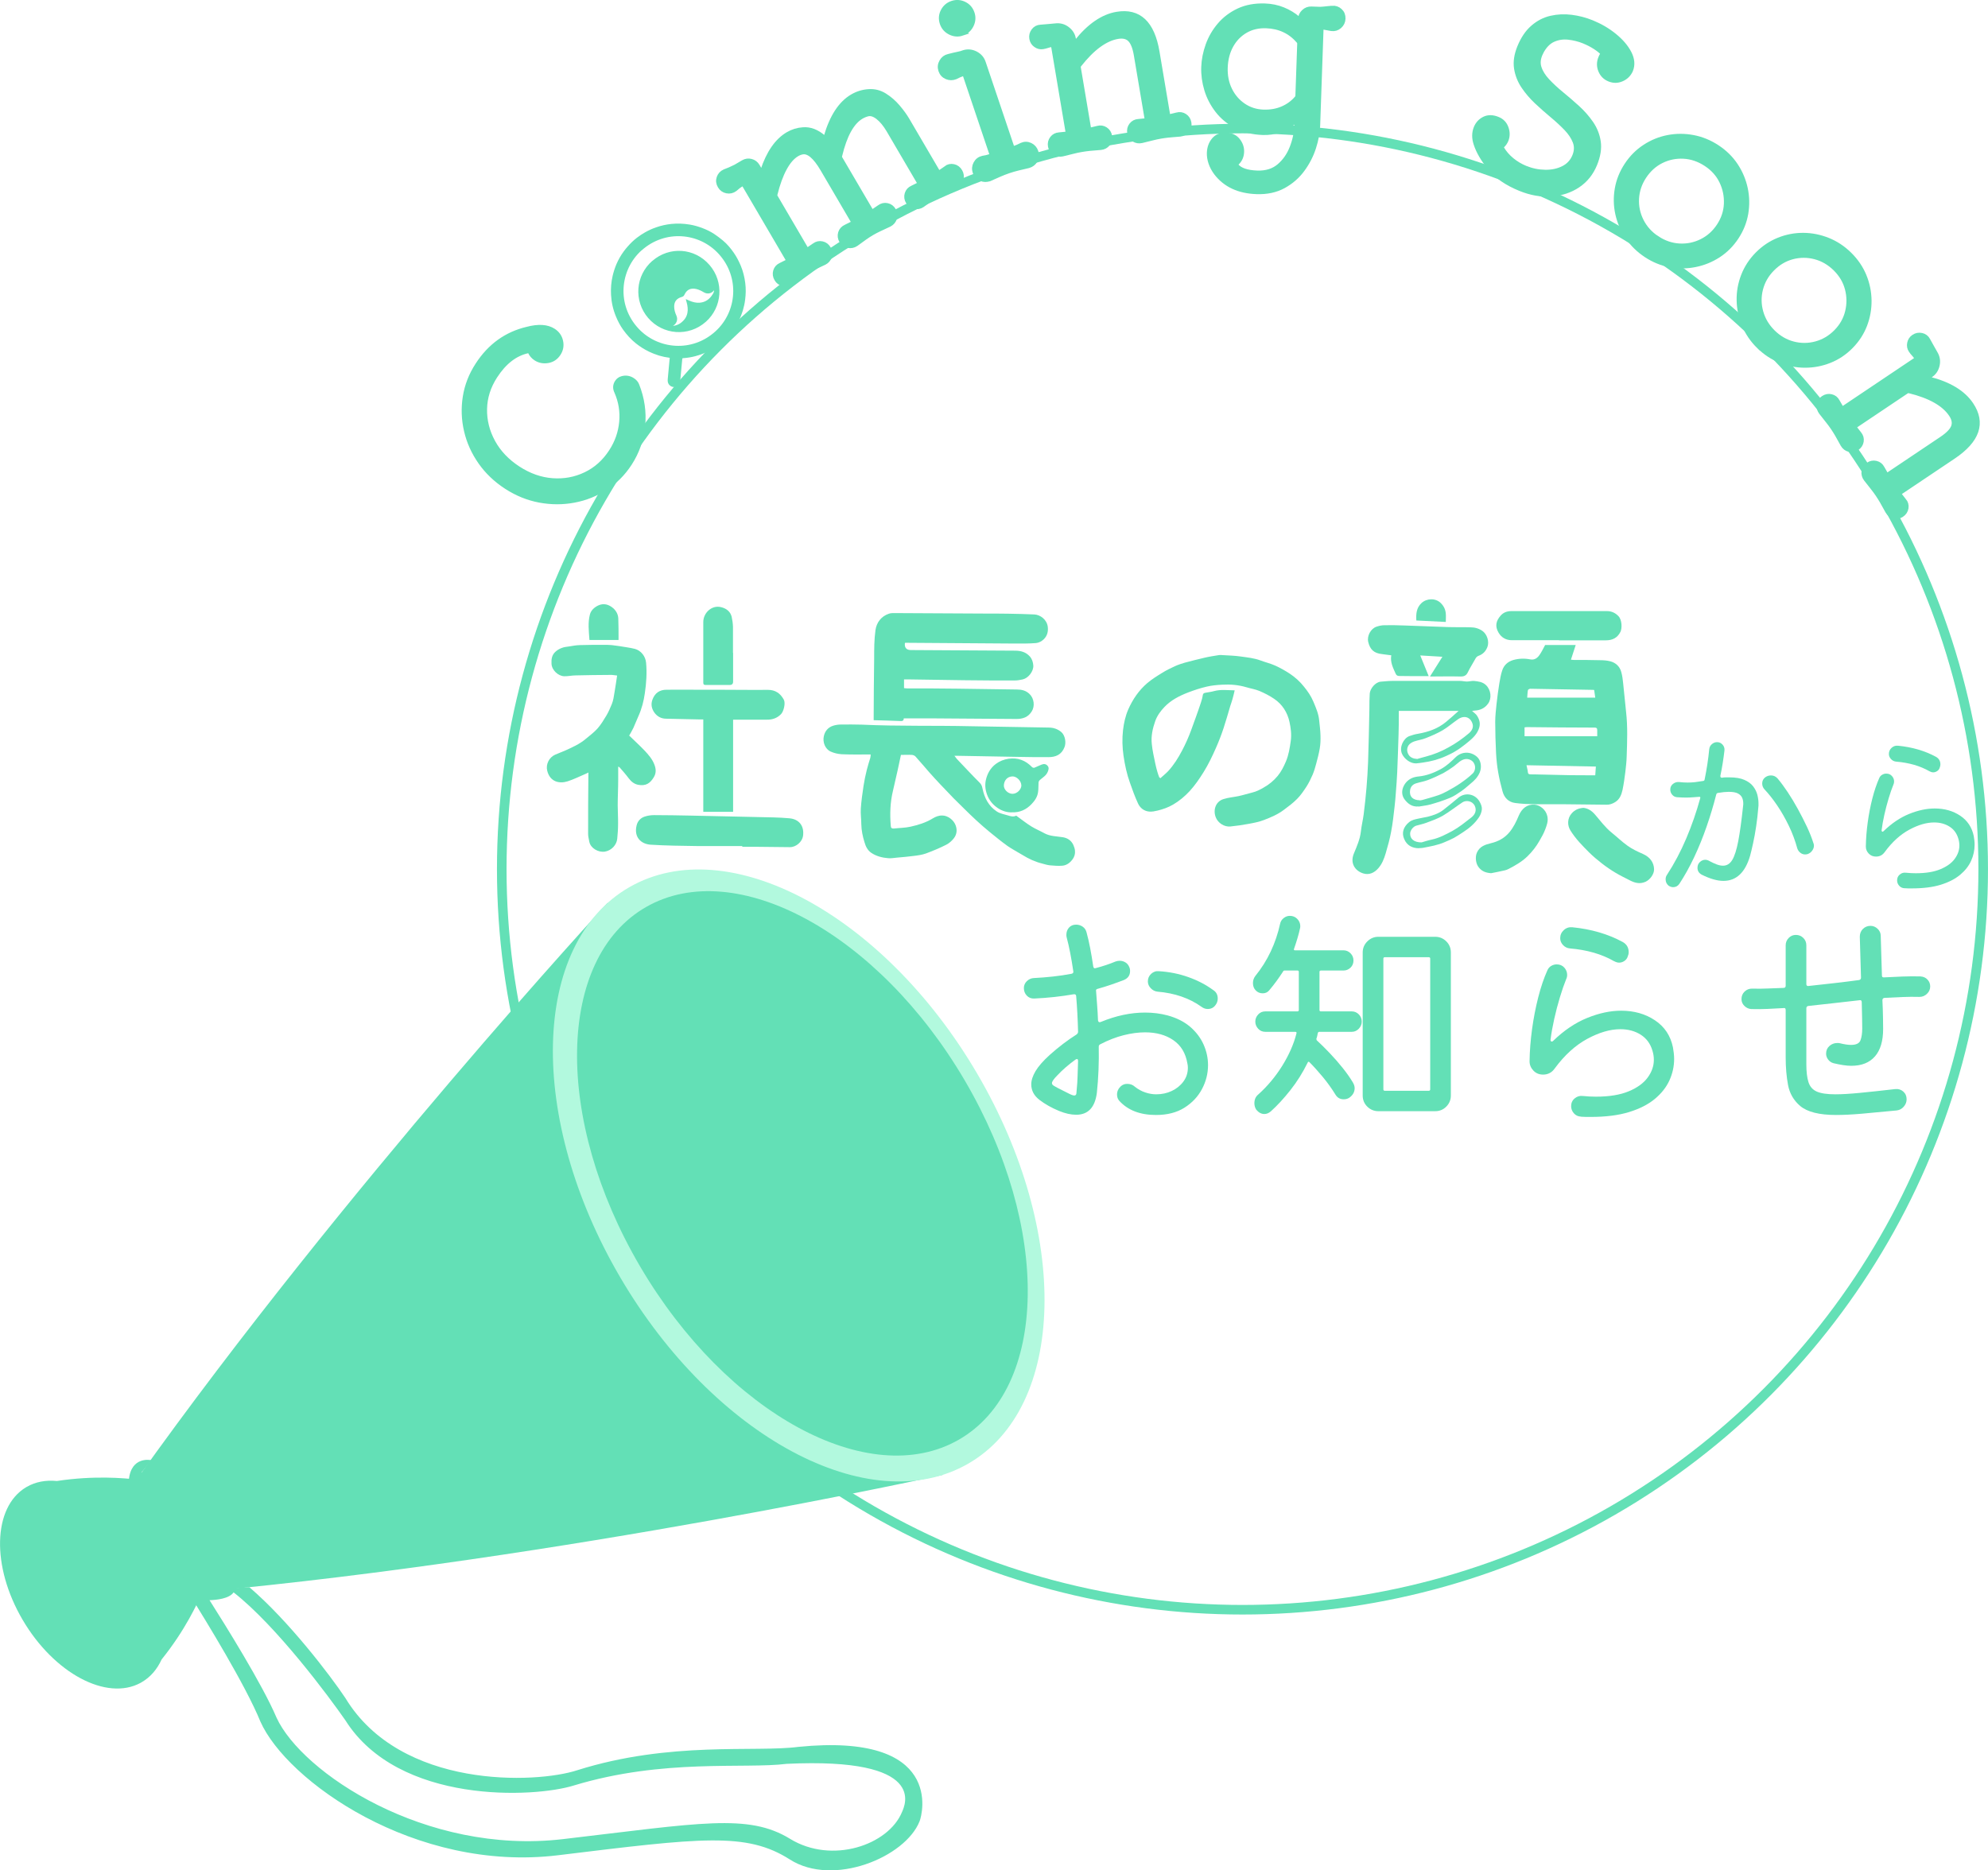 <?xml version="1.0" encoding="UTF-8"?>
<svg id="_レイヤー_2" data-name="レイヤー 2" xmlns="http://www.w3.org/2000/svg" viewBox="0 0 778 732.07">
  <defs>
    <style>
      .cls-1 {
        fill: #b2f9de;
      }

      .cls-1, .cls-2 {
        fill-rule: evenodd;
      }

      .cls-1, .cls-2, .cls-3 {
        stroke-width: 0px;
      }

      .cls-4 {
        stroke-width: 3.75px;
      }

      .cls-4, .cls-5 {
        fill: none;
        stroke: #63e0b6;
        stroke-miterlimit: 10;
      }

      .cls-2, .cls-3 {
        fill: #63e0b6;
      }

      .cls-5 {
        stroke-width: 2px;
      }
    </style>
  </defs>
  <g id="_レイヤー_1-2" data-name="レイヤー 1">
    <circle class="cls-4" cx="486.24" cy="340.19" r="289.88"/>
    <g>
      <path class="cls-2" d="m237.75,353.43s-102.57,111.01-184.27,225.65c-5.04-.51-16.52-1.62-31.23.6-4.26-.42-8.29.29-11.78,2.3l-.33.19h0c-12.96,7.82-13.58,30.9-1.29,51.85,12.29,20.95,32.87,31.9,46.17,24.67l.34-.2c3.5-2,6.13-5.1,7.89-8.96,9.26-11.5,13.98-21.9,16.04-26.49,141.31-13.04,289.79-45.78,289.79-45.78l-.21-.76c-38.17,9.11-89.92-22.84-122.43-78.26-32.55-55.48-34.86-115.78-7.79-143.94l-.88-.87Z"/>
      <path class="cls-1" d="m382.36,420.13c-36.57-62.34-97.46-94.98-136-72.91-38.55,22.07-40.15,90.49-3.59,152.83,36.58,62.34,97.47,94.98,136.01,72.92,38.55-22.08,40.16-90.5,3.58-152.84Z"/>
      <path class="cls-2" d="m377.55,422.89c-33.78-57.59-89.61-87.97-124.7-67.88-35.08,20.09-36.15,83.06-2.37,140.65,33.78,57.58,89.61,87.97,124.7,67.88,35.09-20.1,36.16-83.06,2.37-140.65Z"/>
      <path class="cls-2" d="m59.19,571.53s-7.91-1.8-8.77,7.8c-.08.86-4.73,34.07,24.02,45.22,6.13,9.79,21.71,35.16,27.43,49.22,10.27,23.29,60.59,59.21,116.52,52.4,55.93-6.81,73.72-9.2,90.72,1.66,17,10.85,45.23-.9,50.77-14.97,1.17-2.85,9.4-34.79-47.44-29.11-16.92,2.22-50.14-2.35-86.56,9.15-16.09,5.27-69.08,7.49-90.72-28.27-5.85-8.77-22.17-30.2-37.57-43.37,0,0-5.55.37-5.55.26.03,0-6.2.03-6.2.03-5.23,1.64-34.81-6.73-30.3-45.51.23.06,3.65-4.51,3.65-4.51Zm22.83,54.81c2.66-.09,7.66-.57,9.4-3.06,16.89,13.22,37.48,41.04,43.74,50.06,20.81,33.04,73.98,30.37,89.45,25.51,35.03-10.62,66.96-6.4,83.24-8.46,55.41-2.64,46.28,16.21,45.16,18.84-5.33,13-27.49,20.54-43.83,10.51-16.35-10.03-35.12-6.17-88.91.12-53.79,6.29-102.19-26.06-112.06-47.57-5.45-12.87-20.19-36.48-26.2-45.94Z"/>
    </g>
    <g>
      <path class="cls-3" d="m616.64,252.49c-.62,1.95-1.24,3.76-1.86,5.72.38,0,.76.1,1.1.1,3.43,0,6.86,0,10.29.1,1.33,0,2.72.1,4,.43,2.19.57,3.76,2.05,4.34,4.29.38,1.43.57,2.86.71,4.34.43,3.72.71,7.43,1.14,11.15.67,5.81.43,11.63.24,17.44-.05,2-.29,4.05-.52,6.05-.29,2.38-.62,4.72-1.1,7.05-.43,1.86-1.05,3.67-2.91,4.81-1.1.67-2.19,1.05-3.43,1-5.86-.05-11.72-.14-17.58-.19-3.53,0-7.1.05-10.62,0-2.53-.05-5-.14-7.48-.48-2.57-.33-4.29-2.05-4.95-4.57-.67-2.48-1.29-5-1.72-7.58-.43-2.43-.67-4.86-.81-7.34-.19-4.1-.33-8.15-.33-12.24,0-2.38.29-4.72.52-7.05.29-2.72.67-5.38,1.1-8.1.29-1.67.57-3.38,1.1-4.95.67-2.14,2.24-3.53,4.38-4.14,2.19-.62,4.43-.67,6.62-.24,1.72.33,2.81-.57,3.67-1.81.81-1.19,1.43-2.48,2.14-3.81h12.01l-.05.05Zm8.43,35.73v-2.48c0-.67-.24-.95-1-.95-8.81,0-17.58-.1-26.39-.19-.33,0-.67.05-1.05.1v3.48h28.44v.05Zm-.57,11.82c-9.1-.19-18.06-.33-27.11-.52.19,1.05.48,1.86.52,2.62.05.81.43.95,1.14.95,5,.1,9.96.24,14.96.33,3.1.05,6.24,0,9.34.05h.95c.1-1.19.14-2.29.24-3.43h-.05Zm-.57-29.97c-.33,0-.48-.05-.62-.05-8.15-.14-16.29-.29-24.44-.43-.29,0-.86.29-.91.52-.19.91-.19,1.86-.29,2.95h26.63l-.43-3h.05Z"/>
      <path class="cls-3" d="m454.04,304.66c1.05-.95,2.14-1.81,3.1-2.81,2.24-2.43,3.95-5.19,5.48-8.1,1.38-2.62,2.57-5.29,3.57-8.05.57-1.67,1.24-3.34,1.81-5,.67-1.86,1.33-3.72,1.95-5.62.33-1,.62-2,.76-3,.1-.62.43-.81.95-.91,1.14-.24,2.33-.33,3.48-.67,2.62-.71,5.29-.33,8.05-.29-.29,1.19-.52,2.33-.86,3.43-.24.91-.57,1.76-.86,2.67-.86,2.91-1.67,5.81-2.62,8.67-.86,2.62-1.86,5.19-2.95,7.67-1.43,3.24-2.95,6.48-4.86,9.53-1.62,2.62-3.38,5.19-5.48,7.48-1.91,2.05-4,3.81-6.43,5.24-1.95,1.14-4,1.86-6.15,2.38-1.05.24-2.14.48-3.24.38-2.05-.19-3.62-1.43-4.43-3.29-1.19-2.57-2.14-5.24-3.1-7.96-1.24-3.43-2-7-2.53-10.62-.48-3.34-.57-6.67-.19-10.01.33-2.76.91-5.48,2.05-8.1,1.76-4,4.19-7.53,7.48-10.34,1.81-1.52,3.86-2.81,5.91-4.05,1.52-.95,3.19-1.76,4.86-2.53,1.24-.57,2.57-1,3.86-1.38,2.57-.71,5.19-1.33,7.77-1.95,1.81-.43,3.67-.71,5.48-1,.57-.1,1.19-.05,1.76,0,2.29.14,4.57.19,6.81.52,2.67.38,5.34.62,7.86,1.57,1.91.71,3.91,1.19,5.72,2,1.91.86,3.76,1.91,5.53,3.05,2.19,1.43,4.15,3.19,5.76,5.24,1.43,1.76,2.72,3.62,3.62,5.76,1,2.38,2.05,4.76,2.29,7.34.19,2,.48,4,.52,6,.05,1.67,0,3.38-.29,5.05-.33,2-.86,3.95-1.38,5.91-.38,1.48-.81,2.91-1.38,4.29-.71,1.62-1.48,3.24-2.43,4.72-1.1,1.67-2.24,3.38-3.62,4.76-1.57,1.62-3.43,3-5.29,4.38-2.33,1.76-5.05,2.91-7.77,3.95-1.95.76-4.05,1.14-6.1,1.52-2.29.43-4.62.76-7,1-2.33.24-4.86-1.29-5.76-3.67-1.1-2.95.1-6.15,3.05-7.05,1.91-.62,4-.76,6-1.19,1.76-.38,3.53-.95,5.29-1.38,1.57-.38,3-1.1,4.38-1.91,2.14-1.19,4-2.72,5.53-4.57,1.43-1.72,2.38-3.67,3.24-5.67,1.1-2.62,1.52-5.34,1.91-8.15.33-2.53,0-5-.52-7.38-.81-3.67-2.81-6.86-6-9-1.81-1.24-3.81-2.24-5.81-3.1-1.62-.67-3.38-.91-5.05-1.43-3.1-.91-6.24-1.19-9.43-1-2.05.1-4.1.29-6.1.76-2.48.57-4.91,1.38-7.29,2.29-3.43,1.33-6.72,3-9.29,5.72-1.48,1.57-2.76,3.29-3.53,5.38-1.05,2.95-1.72,5.96-1.38,9.05.24,2.57.86,5.15,1.38,7.72.24,1.14.52,2.24.86,3.38.19.67.43,1.29.67,1.95.1.05.24.14.33.19v.19h.05Z"/>
      <path class="cls-3" d="m352.56,295.56c-.43,2-.81,3.91-1.24,5.81-.62,2.72-1.24,5.43-1.86,8.15-1.1,4.53-1.24,9.1-.86,13.72,0,.81.43,1.14,1.24,1.05,2.14-.24,4.38-.24,6.48-.71,3-.67,5.96-1.57,8.62-3.19,1.14-.71,2.43-1.24,3.86-1.19,2.1,0,4.53,1.81,5.24,4,.62,1.81.33,3.48-.71,4.86-.81,1.05-1.91,2.05-3.1,2.62-2.53,1.29-5.19,2.38-7.86,3.38-1.48.52-3.1.76-4.67.95-2.19.29-4.38.48-6.57.67-1.14.1-2.33.33-3.48.24-2.38-.19-4.67-.76-6.67-2.1-1.48-1-2.19-2.53-2.67-4.19-.71-2.29-1.19-4.57-1.24-7,0-2.05-.33-4.1-.19-6.15.19-2.95.62-5.91,1.05-8.81.33-2.14.76-4.24,1.29-6.34.38-1.57.91-3.14,1.38-4.72.1-.38.1-.76.14-1.29h-1.76c-3.19,0-6.43.05-9.62-.1-1.43-.1-2.95-.43-4.29-1.05-2.14-.95-3.19-3.67-2.67-6,.43-2,1.67-3.48,3.62-4.1,1-.33,2.14-.48,3.19-.48,2.67,0,5.38-.05,8.05.05,14.2.67,28.44.29,42.69.62,10.15.19,20.3.33,30.4.52,1.81,0,3.57.52,5.05,1.81,1.43,1.29,1.91,4.05,1.19,5.86-1.14,2.95-3.43,3.91-6.29,3.91-3.86,0-7.72,0-11.58-.1-8.05-.14-16.1-.29-24.11-.43h-1.1c.38.52.62.86.91,1.19,2.95,3.1,5.86,6.24,8.91,9.29.76.71,1,1.48,1.19,2.43.76,3.62,2.38,6.77,5.53,8.86,1.24.86,2.91,1.1,4.38,1.57,1.05.33,2.14.67,3.24.1.1,0,.29.19.43.29,1.86,1.33,3.62,2.76,5.57,3.95,1.62,1,3.43,1.72,5.1,2.67,2.24,1.19,4.72,1.14,7.1,1.52,1.91.29,3.38,1.29,4.19,3.05,1.43,3.19.33,5.29-1.52,6.91-.71.62-1.81,1.14-2.76,1.19-1.62.14-3.24,0-4.86-.14-1.05-.1-2.1-.43-3.1-.71-2.76-.67-5.29-1.86-7.67-3.34-1.95-1.19-4-2.24-5.86-3.53-2.33-1.67-4.53-3.48-6.77-5.29-1.86-1.52-3.67-3.1-5.43-4.72-1.57-1.43-3.1-2.95-4.67-4.48-1.43-1.38-2.86-2.81-4.24-4.19-1.76-1.81-3.48-3.62-5.19-5.43-1.43-1.52-2.81-3-4.19-4.57-1.86-2.1-3.62-4.24-5.53-6.34-.29-.33-.86-.57-1.33-.62-1.43-.1-2.91,0-4.38,0h0v.05Z"/>
      <path class="cls-3" d="m354.22,251.58s0,.14-.1.19c-.19,1.76.62,2.67,2.38,2.67,13.58.1,27.16.19,40.74.24,2.29,0,4.24.57,5.76,2.24.91,1,1.29,2.29,1.38,3.57.14,2.24-1.91,4.91-4.1,5.43-1.05.24-2.14.43-3.24.43-6.57,0-13.15,0-19.72-.1-7.38-.1-14.77-.19-22.2-.33h-1.33v3.43c.38,0,.81.1,1.19.1,6.53,0,13.01,0,19.53.1,7.81.1,15.58.24,23.39.33,1.91,0,3.62.38,5.05,1.81,1.76,1.72,2.1,4.76.81,6.77-1.43,2.29-3.48,2.95-6,2.95-11.34-.1-22.73-.14-34.07-.24h-10.01c0,.95-.52,1.1-1.29,1.05-3.43-.14-6.91-.24-10.48-.33v-1.05c0-7.67.1-15.34.19-23.01,0-3.76,0-7.53.52-11.24.43-2.91,2.19-5.34,5.24-6.38.81-.29,1.76-.24,2.67-.24,11.86.05,23.77.1,35.64.19,2.81,0,5.62,0,8.43.05,3.38.05,6.77.14,10.15.29,2.38.1,4.95,2.05,5.29,4.81.24,1.95-.24,3.62-1.57,4.91-.76.76-1.95,1.38-3,1.48-2.86.24-5.72.19-8.58.19-13.96-.1-27.87-.19-41.83-.29h-.86,0Z"/>
      <path class="cls-3" d="m246.26,287.94c2,1.95,4.05,3.81,5.96,5.81,1.52,1.62,3.05,3.34,3.86,5.48.62,1.62.81,3.19-.14,4.86-1.52,2.62-3.29,3.62-6.15,3.1-1.57-.29-2.76-1.24-3.76-2.57-1.1-1.48-2.33-2.86-3.53-4.24-.1-.1-.29-.19-.57-.33v5.1c0,3.34-.19,6.72-.19,10.05,0,2.48.19,4.91.14,7.38,0,1.91-.14,3.86-.33,5.76-.24,2.33-2.19,4.57-4.86,5-2.67.38-5.57-1.43-6.05-3.81-.19-1.05-.48-2.1-.48-3.1,0-7.62,0-15.25.1-22.82v-1.24c-.52.24-.86.48-1.29.62-2.24.95-4.43,2.05-6.77,2.81-3.24,1.05-6.96.29-8.05-4.14-.62-2.43.71-5.19,3.05-6.24,1.38-.62,2.86-1.14,4.24-1.76,2.72-1.24,5.48-2.48,7.77-4.43,1.57-1.33,3.29-2.57,4.67-4.14,1.33-1.52,2.43-3.34,3.48-5.1.81-1.38,1.43-2.86,2.05-4.34.29-.71.52-1.48.67-2.29.33-1.91.67-3.86.95-5.76.14-1.05.29-2.1.48-3.19-1.05-.1-1.91-.29-2.72-.24-4.48,0-9,.1-13.48.19-1.52,0-3.05.38-4.57.33-2.29-.1-4.81-2.38-4.91-4.91-.1-1.76.14-3.38,1.48-4.62.71-.67,1.57-1.19,2.48-1.52.91-.38,1.95-.48,2.95-.62,1.38-.24,2.76-.48,4.19-.52,3.05-.1,6.15-.1,9.24-.1,1.1,0,2.14,0,3.24.1,1.95.24,3.91.52,5.86.86,1.1.19,2.14.33,3.19.62,2.43.67,4.14,2.91,4.38,5.38.38,4,.1,8-.48,11.96-.43,3.05-1.19,6.05-2.48,8.91-.71,1.52-1.29,3.14-2,4.67-.52,1.1-1.14,2.1-1.72,3.14,0,0,.1-.1.1-.1Z"/>
      <path class="cls-3" d="m570.81,278.26h-23.39v1.05c0,2.72,0,5.43-.1,8.15-.14,4.91-.33,9.86-.52,14.77-.1,2.62-.33,5.19-.52,7.81-.14,1.91-.29,3.86-.52,5.76-.38,3.24-.71,6.48-1.33,9.67-.52,2.91-1.33,5.72-2.14,8.53-.62,2.1-1.43,4.19-2.91,5.86-1.57,1.81-3.62,2.72-5.91,2-3.14-1-5.24-3.95-3.62-7.81,1.14-2.76,2.38-5.53,2.72-8.53.24-2.29.81-4.48,1.1-6.77.43-3.43.81-6.86,1.1-10.34.29-3.34.48-6.67.62-10.01.24-7,.38-14.01.52-21.06,0-1.95,0-3.95.14-5.91.14-1.86,2.19-4.48,4.34-4.62,1.48-.1,2.91-.29,4.34-.29h26.73c.86,0,1.72.24,2.62.24s1.86-.29,2.72-.24c1.67.19,3.34.33,4.72,1.62,2,1.91,2.33,5.19.86,7.24-1.33,1.86-3.19,2.67-5.38,2.76-.24,0-.48.1-.91.14.71.67,1.48,1.14,1.91,1.81,1.1,1.67,1.48,3.38.67,5.38-1.05,2.62-3.19,4.19-5.24,5.86-1.24,1-2.57,1.95-3.95,2.76-1.1.71-2.33,1.24-3.53,1.81-2.91,1.33-5.91,2.14-9.1,2.57-.86.1-1.76.29-2.62.33-2.29.1-4.67-1.76-5.57-3.76-1.14-2.62.62-6.05,2.86-6.91,1.14-.43,2.33-.76,3.57-.95,3.95-.71,7.67-2,10.82-4.62,1.62-1.33,3.14-2.72,4.95-4.34h0Zm-16.06,18.77c.91-.24,2.1-.62,3.29-.91,3.1-.81,6-2,8.81-3.57,2.91-1.57,5.57-3.48,8.05-5.57,1-.86,1.76-2.1,1.43-3.43-.67-2.72-3.1-3.76-5.62-2.1-2.05,1.38-3.91,3.05-6.05,4.34-2.1,1.24-4.34,2.19-6.62,3.1-1.48.62-3.14.81-4.62,1.33-.81.29-1.72.81-2.19,1.52-.71,1.1-.71,2.48,0,3.62.67,1.14,1.86,1.62,3.48,1.72h0l.05-.05Z"/>
      <path class="cls-3" d="m286.9,281.65v36.11h-11.67v-36.16h-1.29c-4.43-.1-8.81-.19-13.24-.29-2,0-3.57-.91-4.67-2.48-1-1.48-1.38-3.1-.71-4.95.95-2.62,2.81-3.91,5.53-3.91,4.05-.05,8.1,0,12.1,0,5.81,0,11.67,0,17.49.05,3.38,0,6.72.05,10.1,0,2.91,0,4.86,1.38,6.19,3.81.76,1.33,0,4.53-1.05,5.67-1.57,1.62-3.48,2.24-5.67,2.19h-13.2.1v-.05Z"/>
      <path class="cls-3" d="m290.48,331.15c-6,0-11.96.05-17.96,0-5.96-.1-11.91-.14-17.82-.52-3.95-.24-6.67-3.05-5.57-7.53.38-1.67,1.52-2.95,3.19-3.48,1.14-.38,2.43-.57,3.67-.57,4.86,0,9.67.1,14.53.19,8.67.19,17.39.38,26.06.57,4.14.1,8.24.1,12.34.48,3.76.33,5.91,2.95,5.34,6.96-.33,2.19-2.67,4.38-5.19,4.34-4.34-.05-8.67-.1-13.05-.14h-5.53s0-.19,0-.29Z"/>
      <path class="cls-3" d="m559.14,264.64h-4.57c-2.29,0-4.57,0-6.86-.05-.62,0-1.14-.1-1.48-.81-1.05-2.33-2.24-4.62-1.76-7.29-1.33-.14-2.48-.33-3.67-.48-3.05-.33-4.62-1.72-5.34-4.72-.57-2.33.95-5.24,3.24-6,1-.33,2.05-.57,3.1-.57,2.57-.05,5.19,0,7.77.1,5.67.19,11.34.43,16.96.62,3,.1,6,0,8.96.1,1.67,0,3.24.43,4.67,1.43,1.81,1.29,2.76,4.19,1.91,6.34-.71,1.72-1.76,2.76-3.43,3.38-.71.24-1.1.81-1.43,1.48-.91,1.67-1.95,3.24-2.76,4.95-.71,1.52-1.81,1.76-3.34,1.67-3.43-.1-6.91,0-10.39,0h-1.1c1.67-2.62,3.19-5.1,4.86-7.72-3-.19-5.72-.33-8.67-.52,1.14,2.81,2.19,5.43,3.34,8.19v-.1h0Z"/>
      <path class="cls-3" d="m610.12,250.58h-18.49c-2.24,0-4-1-5.15-2.91-1.52-2.53-1-4.67.76-6.67,1.14-1.33,2.62-1.81,4.29-1.81h37.3c1.81,0,3.29.67,4.53,1.95,1.43,1.48,1.48,4.76.81,6.15-1.19,2.43-3.19,3.34-5.72,3.34h-18.34v-.05Z"/>
      <path class="cls-3" d="m619.5,316.19c2,.14,3.53,1.24,4.81,2.76,2,2.33,3.86,4.86,6.24,6.81,2.19,1.76,4.19,3.72,6.48,5.34,1.81,1.29,3.86,2.24,5.91,3.14,2.81,1.24,4.29,3.34,4.38,5.96.05,1.95-1.57,4.1-3.29,4.91-2.19,1-4.15.52-6.1-.48-1.91-1-3.86-1.91-5.67-3-1.91-1.14-3.72-2.38-5.43-3.72s-3.38-2.72-4.91-4.24c-2.67-2.67-5.34-5.38-7.34-8.62-1.24-1.95-1.29-4.76.57-6.77,1.19-1.29,2.57-1.91,4.34-2.05h0v-.05Z"/>
      <path class="cls-3" d="m583.44,341.77c-1.91-.14-3.48-.71-4.67-2.19-1.24-1.43-1.57-4.14-.76-5.91,1.1-2.38,3.14-3.05,5.43-3.62,2.86-.67,5.38-2,7.34-4.38,1.57-1.95,2.62-4.1,3.57-6.38,1.19-2.86,3.34-4.53,6.1-4.34,2.19.14,4.53,1.91,5.1,4.53.43,1.95-.24,3.57-.86,5.24-.57,1.48-1.33,2.86-2.14,4.24-1.29,2.29-2.86,4.34-4.76,6.19-2.14,2.1-4.72,3.57-7.38,4.95-.48.24-1,.48-1.52.57-1.81.43-3.62.76-5.48,1.14h.05v-.05Z"/>
      <path class="cls-3" d="m286.9,255.54v11.24c0,.91-.43,1.33-1.33,1.33h-9.43c-.71,0-.91-.24-.91-.91v-23.73c0-3.62,3.38-6.77,7-5.81,1.95.48,3.57,1.62,4.1,3.72.29,1.29.48,2.67.52,4v10.15h.05Z"/>
      <path class="cls-3" d="m555.14,315.66c-2.53.24-4.24-1.1-5.53-2.86-.91-1.29-1.14-2.91-.52-4.57.67-1.67,1.76-2.86,3.34-3.62.91-.43,1.91-.62,2.91-.71,3-.33,5.76-1.38,8.43-2.81,2.29-1.24,4.1-2.95,5.91-4.72,2.33-2.24,5.81-2.38,8.34-.14,1.57,1.38,1.91,4.05,1.1,6.05-.76,1.86-2.05,3.19-3.53,4.38-1.19,1-2.33,2.05-3.62,2.95-1.48,1-2.95,2.05-4.62,2.72-2.43,1-4.95,1.81-7.48,2.53-1.52.43-3.19.57-4.76.86h.05v-.05Zm.38-2.38s.62,0,1.05-.14c2.14-.62,4.29-1.19,6.38-1.91,1.24-.43,2.38-1,3.53-1.62,1.72-.95,3.43-1.91,5-3,1.72-1.19,3.38-2.43,4.86-3.86,1.52-1.48,1.19-4.29-.86-5.29-1.52-.76-2.91-.29-4.15.57-.86.62-1.62,1.38-2.48,2-1.29.91-2.62,1.81-4,2.57-1.95,1-4,1.95-6.05,2.72-1.48.57-3.1.81-4.62,1.29-1.24.38-2.1,1.24-2.33,2.57-.43,2.48,1,4.05,3.81,4.05h-.14v.05Z"/>
      <path class="cls-3" d="m555.33,332.01c-2.72,0-4.76-1.14-5.81-3.62-1.05-2.38-.33-4.72,1.91-6.57,1.1-.91,2.43-1.14,3.76-1.43,1.19-.29,2.38-.43,3.57-.71,2.19-.57,4.34-1.29,6.15-2.72,2-1.52,3.86-3.14,5.81-4.72,2.95-2.38,6.81-1.33,8.39,1.67.48.86.91,1.95.81,2.91-.1,1.1-.57,2.29-1.24,3.24-1.57,2.29-3.67,4.1-5.96,5.57-1.24.81-2.43,1.62-3.72,2.33-1.14.62-2.33,1.1-3.53,1.62-2.76,1.24-5.72,1.72-8.67,2.29-.48.1-1,.05-1.48.1h0v.05Zm1-2.29c.86-.24,2.38-.76,4-1.1,2.95-.62,5.57-2.05,8.15-3.43,2.57-1.43,4.91-3.34,7.24-5.15,1.62-1.24,2.24-2.86,1.43-4.62-.95-2-3.43-2.29-4.81-1.38-2.62,1.72-5.1,3.72-7.77,5.29-2,1.14-4.19,1.91-6.38,2.72-1.29.48-2.67.76-4,1.14-1.19.38-2.29,1.86-2.33,3-.1,2.1,1.48,3.57,4.53,3.53h-.05Z"/>
      <path class="cls-3" d="m242.02,250.49h-11.34c-.24-3.43-.67-6.72.19-10.01.43-1.57,1.62-2.67,3.1-3.43,2.24-1.1,4.29-.48,6,1,1.14,1,1.95,2.43,2,4.05.1,2.62.1,5.24.1,7.86v.48h0l-.05.05Z"/>
      <path class="cls-3" d="m565.81,243.44c-3.91-.19-7.67-.38-11.53-.57-.14-2.57,0-4.91,2-6.81,2.05-1.91,5.53-2.05,7.58,0,1.19,1.19,1.81,2.48,1.95,4.1.1,1.05,0,2.1,0,3.29Z"/>
      <path class="cls-3" d="m396.15,317.95c-3.95.24-7.91-2.57-9.53-6.1-.95-2.14-1.29-4.34-.81-6.53.57-2.53,1.81-4.76,3.95-6.34,1.48-1.1,3.14-1.72,4.95-2,3.67-.52,6.67.67,9.2,3.29.19.19.62.29.86.24.95-.38,1.91-.86,2.86-1.24s1.76-.24,2.38.52c.57.71.38,1.43.05,2.24-.62,1.57-2,2.29-3.14,3.29-.24.24-.43.57-.48.91-.1,1.24,0,2.53-.19,3.76-.24,1.91-1.29,3.43-2.57,4.76-2.1,2.19-4.67,3.34-7.62,3.19h.1Zm3.53-10.62c0-1.67-1.86-3.53-3.53-3.43-2,.1-3.14,1.57-3.29,3.38-.14,1.72,1.62,3.43,3.38,3.43s3.48-1.67,3.48-3.38h-.05Z"/>
    </g>
    <g>
      <path class="cls-3" d="m262.12,140.05c-2.88-.35-5.57-1.16-8.14-2.41-1.84-.89-3.54-1.97-5.15-3.26-1.91-1.53-3.54-3.33-4.96-5.31-1.13-1.58-2.04-3.3-2.79-5.11-1.14-2.73-1.79-5.57-1.95-8.52-.14-2.51.05-4.99.62-7.44.37-1.58.86-3.11,1.49-4.6.77-1.78,1.72-3.47,2.88-5.03.47-.63.95-1.24,1.48-1.83,1.13-1.29,2.34-2.48,3.69-3.51,1.01-.76,2.05-1.48,3.16-2.09,1.37-.78,2.79-1.43,4.28-1.94,1.96-.69,3.99-1.14,6.04-1.35,2.4-.24,4.77-.15,7.15.25,1.75.29,3.46.79,5.13,1.44,1.59.6,3.11,1.36,4.52,2.29,1.15.77,2.26,1.61,3.33,2.5,1.64,1.36,2.99,2.98,4.21,4.72,1.13,1.61,2.01,3.32,2.78,5.13.92,2.2,1.48,4.49,1.77,6.84.27,2.15.23,4.31-.05,6.46-.35,2.88-1.19,5.62-2.45,8.2-.79,1.62-1.75,3.16-2.88,4.59-1.92,2.49-4.23,4.53-6.87,6.19-2.23,1.4-4.62,2.41-7.15,3.11-1.62.44-3.27.71-4.93.82-.25.02-.32.11-.33.34-.13,1.46-.26,2.93-.41,4.41-.13,1.49-.27,2.98-.42,4.47-.11,1.04-.91,1.82-1.93,2.03-.97.21-2.01-.26-2.56-1.11-.42-.65-.41-1.34-.35-2.04.17-1.81.35-3.61.5-5.41.08-.94.17-1.86.27-2.84h.01Zm-11.02-42.08c-8.57,7.66-9.85,21.44-1.22,30.65,7.63,8.16,20.97,9.41,30.12,1.06,8.47-7.72,9.54-21.16,1.32-30.23-7.74-8.55-21.19-9.56-30.2-1.46h-.01Z"/>
      <path class="cls-3" d="m255.3,102.09c-6.63,5.74-7.38,15.69-1.64,22.37,5.67,6.6,15.79,7.56,22.63,1.44,6.31-5.64,7.17-15.48,1.36-22.2-5.82-6.71-15.67-7.37-22.33-1.6h-.01Zm23.61,13.07c-1.16,1.9-2.77,3.12-5.04,3.32-1.43.13-2.8-.23-4.11-.81-.43-.19-.85-.37-1.28-.56l-.08.07c.12.42.22.84.35,1.27.35,1.32.53,2.65.27,4.01-.32,1.72-1.3,2.98-2.69,4-.67.48-1.4.78-2.18.97-.25.07-.52.07-.79.09,1.33-.69,2.08-2.36,1.35-3.99-.49-1.07-.84-2.19-.87-3.4-.06-2.1,1.01-3.34,2.95-3.89.58-.17.86-.4,1.1-.96.91-1.93,2.44-2.64,4.58-2.16,1.06.24,1.99.71,2.9,1.25,1.44.88,3.05.59,4.08-.76,0,.6-.25,1.08-.51,1.53h-.03Z"/>
    </g>
    <g>
      <path class="cls-3" d="m456.95,397.45c3.6.99,6.56,2.5,8.88,4.51,2.33,2.02,4.06,4.32,5.21,6.93,1.15,2.6,1.72,5.27,1.72,8,0,3.29-.79,6.42-2.37,9.39-1.58,2.98-3.88,5.41-6.88,7.3-3.01,1.89-6.71,2.84-11.11,2.84-6.2,0-10.97-1.83-14.32-5.49-.62-.68-.93-1.52-.93-2.51,0-1.24.5-2.33,1.49-3.25.68-.62,1.52-.93,2.51-.93,1.18,0,2.17.37,2.98,1.12,1.24.99,2.59,1.74,4.05,2.23,1.46.5,2.9.74,4.32.74,2.17,0,4.19-.43,6.04-1.3,1.86-.87,3.38-2.09,4.56-3.67,1.18-1.58,1.77-3.39,1.77-5.44,0-.31-.02-.6-.05-.88-.03-.28-.08-.54-.14-.79-.68-4.03-2.51-7.07-5.49-9.11-2.98-2.05-6.67-3.07-11.07-3.07-2.6,0-5.39.37-8.37,1.12s-6.01,1.92-9.11,3.53c-.43.19-.65.5-.65.93.06,3.04.03,6.09-.09,9.16-.12,3.07-.34,6.06-.65,8.97-.74,5.7-3.44,8.55-8.09,8.55-2.05,0-4.28-.5-6.7-1.49-2.98-1.24-5.53-2.68-7.67-4.33-2.14-1.64-3.21-3.67-3.21-6.09,0-1.55.56-3.27,1.67-5.16,1.12-1.89,2.98-4.01,5.58-6.37,3.47-3.1,6.98-5.77,10.51-8,.37-.31.56-.65.56-1.02-.06-2.48-.16-4.88-.28-7.21-.12-2.32-.28-4.6-.47-6.84-.06-.5-.37-.71-.93-.65-5.02.87-10.17,1.43-15.44,1.67-1.18.06-2.16-.31-2.93-1.12-.78-.81-1.16-1.8-1.16-2.98,0-1.05.39-1.95,1.16-2.7.77-.74,1.66-1.15,2.65-1.21,2.54-.12,5.07-.33,7.58-.6,2.51-.28,4.91-.63,7.21-1.07.62-.12.87-.46.74-1.02-.37-2.54-.78-4.93-1.21-7.16-.43-2.23-.9-4.28-1.4-6.14-.06-.19-.09-.37-.09-.56v-.46c0-1.05.34-1.97,1.02-2.74.68-.77,1.61-1.16,2.79-1.16.93,0,1.78.26,2.56.79.77.53,1.29,1.29,1.53,2.28.5,1.8.96,3.83,1.4,6.09.43,2.26.84,4.67,1.21,7.21.12.62.43.84.93.65,1.43-.37,2.79-.77,4.09-1.21,1.3-.43,2.54-.9,3.72-1.39.56-.19,1.08-.28,1.58-.28.81,0,1.55.2,2.23.61.68.4,1.18.98,1.49,1.72.25.5.37,1.06.37,1.67,0,1.67-.81,2.85-2.42,3.53-1.61.62-3.27,1.22-4.98,1.81-1.71.59-3.46,1.13-5.25,1.63-.56.12-.78.43-.65.93.12,1.86.26,3.74.42,5.63.15,1.89.26,3.83.33,5.81.12.68.53.87,1.21.56,5.89-2.42,11.62-3.63,17.21-3.63,3.1,0,6.04.37,8.83,1.12Zm-43.25,28.27c1.98.99,3.49,1.75,4.51,2.28s1.75.79,2.19.79c.5,0,.77-.26.84-.79.06-.53.12-1.29.19-2.28.12-1.05.22-2.57.28-4.56.06-1.98.12-3.94.19-5.86,0-.8-.34-.99-1.02-.56-1.36.99-2.64,2-3.81,3.02-1.18,1.02-2.23,2.03-3.16,3.02-1.49,1.49-2.23,2.54-2.23,3.16,0,.37.19.68.56.93.37.25.87.53,1.49.84Zm61.19-38.13c1.12.74,1.67,1.83,1.67,3.25,0,.93-.28,1.77-.84,2.51-.74,1.05-1.77,1.58-3.07,1.58-.87,0-1.67-.28-2.42-.84-4.77-3.41-10.54-5.39-17.3-5.95-.99-.12-1.86-.57-2.6-1.35s-1.12-1.66-1.12-2.65c0-1.18.43-2.17,1.3-2.98.87-.8,1.89-1.15,3.07-1.02,4.03.25,7.87,1.02,11.53,2.33,3.66,1.3,6.91,3.01,9.76,5.11Z"/>
      <path class="cls-3" d="m516.37,395.31c0,.37.19.56.56.56h12.09c1.05,0,1.97.39,2.74,1.16.77.78,1.16,1.72,1.16,2.84,0,1.05-.39,1.98-1.16,2.79-.78.81-1.69,1.21-2.74,1.21h-12.74c-.25,0-.43.16-.56.47-.06.37-.14.76-.23,1.16-.09.4-.2.76-.33,1.07,0,.37.09.62.28.74,1.55,1.43,3.21,3.07,4.98,4.93,1.77,1.86,3.46,3.8,5.07,5.81,1.61,2.02,2.94,3.92,4,5.72.43.74.65,1.46.65,2.14,0,1.49-.68,2.73-2.05,3.72-.62.43-1.36.65-2.23.65-1.43,0-2.51-.62-3.25-1.86-1.49-2.42-3.15-4.73-4.98-6.93-1.83-2.2-3.55-4.11-5.16-5.72-.31-.31-.56-.25-.74.19-1.92,3.91-4.17,7.49-6.74,10.74-2.57,3.25-5.13,6.03-7.67,8.32-.81.68-1.64,1.02-2.51,1.02-1.18,0-2.23-.56-3.16-1.67-.25-.37-.43-.77-.56-1.21-.12-.43-.19-.87-.19-1.3,0-1.49.5-2.63,1.49-3.44,3.66-3.29,6.8-7.05,9.44-11.3,2.63-4.25,4.48-8.45,5.53-12.6.12-.43-.03-.65-.47-.65h-11.72c-1.12,0-2.05-.4-2.79-1.21-.74-.8-1.12-1.73-1.12-2.79s.37-1.98,1.12-2.79c.74-.8,1.67-1.21,2.79-1.21h12.56c.37,0,.56-.19.56-.56v-14.88c0-.37-.19-.56-.56-.56h-4.93c-.37,0-.59.12-.65.37-.81,1.24-1.66,2.48-2.56,3.72-.9,1.24-1.88,2.48-2.93,3.72-.62.74-1.46,1.12-2.51,1.12-1.12,0-2.05-.4-2.79-1.21-.68-.74-1.02-1.67-1.02-2.79,0-1.05.31-1.98.93-2.79,2.42-2.98,4.43-6.18,6.05-9.63,1.61-3.44,2.82-7.02,3.63-10.74.19-.93.65-1.69,1.4-2.28.74-.59,1.55-.88,2.42-.88,1.18,0,2.15.4,2.93,1.21.77.81,1.16,1.74,1.16,2.79,0,.37-.03.65-.09.84-.25,1.18-.57,2.45-.98,3.81-.4,1.36-.85,2.76-1.35,4.19-.19.43-.06.65.37.65h18.97c1.05,0,1.97.39,2.74,1.16.77.78,1.16,1.72,1.16,2.84s-.39,2.05-1.16,2.79c-.78.74-1.69,1.12-2.74,1.12h-8.84c-.37,0-.56.19-.56.56v14.88Zm23.06-28.64h22.23c1.67,0,3.12.59,4.32,1.77,1.21,1.18,1.81,2.64,1.81,4.37v55.99c0,1.67-.59,3.12-1.77,4.32-1.18,1.21-2.64,1.81-4.37,1.81h-22.23c-1.67,0-3.12-.59-4.32-1.77-1.21-1.18-1.81-2.63-1.81-4.37v-55.99c0-1.67.6-3.12,1.81-4.32s2.65-1.81,4.32-1.81Zm1.95,59.71c0,.37.19.56.56.56h17.21c.37,0,.56-.19.56-.56v-51.15c0-.37-.19-.56-.56-.56h-17.21c-.37,0-.56.19-.56.56v51.15Z"/>
      <path class="cls-3" d="m618.67,437.06c-1.12-.06-2.03-.5-2.74-1.3-.71-.81-1.07-1.74-1.07-2.79,0-1.24.45-2.25,1.35-3.02.9-.77,1.94-1.1,3.12-.98,1.86.19,3.59.28,5.21.28,5.21,0,9.49-.7,12.83-2.09,3.35-1.39,5.83-3.19,7.44-5.39,1.61-2.2,2.42-4.51,2.42-6.93,0-1.24-.19-2.45-.56-3.63-.81-2.73-2.34-4.8-4.6-6.23-2.26-1.43-4.91-2.14-7.95-2.14-3.97,0-8.28,1.26-12.93,3.77-4.65,2.51-8.9,6.37-12.74,11.58-1.12,1.61-2.64,2.42-4.56,2.42-1.55,0-2.82-.53-3.81-1.58-.99-1.05-1.49-2.26-1.49-3.63.06-4.09.39-8.29.98-12.6.59-4.31,1.4-8.46,2.42-12.46,1.02-4,2.22-7.52,3.58-10.55.31-.74.81-1.32,1.49-1.72.68-.4,1.4-.6,2.14-.6,1.24,0,2.23.42,2.98,1.25.74.84,1.12,1.78,1.12,2.84,0,.62-.12,1.18-.37,1.67-.81,1.99-1.63,4.36-2.46,7.11-.84,2.76-1.58,5.6-2.23,8.51-.65,2.92-1.13,5.61-1.44,8.09v.19c0,.25.11.42.33.51.22.09.45.02.7-.23,4.22-4.09,8.65-7.08,13.3-8.97,4.65-1.89,9.08-2.84,13.3-2.84,5.08,0,9.5,1.25,13.25,3.77,3.75,2.51,6.09,6.03,7.02,10.56.12.74.23,1.49.33,2.23.09.74.14,1.52.14,2.33,0,2.85-.6,5.63-1.81,8.32s-3.12,5.13-5.72,7.3c-2.6,2.17-5.97,3.89-10.09,5.16-4.12,1.27-9.13,1.91-15.02,1.91h-1.86c-.62,0-1.27-.03-1.95-.09Zm13.02-60.82c-4.84-2.79-10.63-4.46-17.39-5.02-1.06-.12-1.94-.57-2.65-1.35-.71-.77-1.07-1.66-1.07-2.65,0-1.24.46-2.29,1.4-3.16.93-.87,2.05-1.24,3.35-1.12,7.44.74,14.01,2.67,19.72,5.77,1.55.87,2.33,2.2,2.33,4,0,.56-.16,1.21-.47,1.95-.25.62-.68,1.13-1.3,1.53-.62.4-1.27.6-1.95.6-.62,0-1.27-.19-1.95-.56Z"/>
      <path class="cls-3" d="m751.66,382.2c1.05.06,1.94.46,2.65,1.21.71.74,1.07,1.64,1.07,2.7,0,1.12-.42,2.08-1.26,2.88-.84.81-1.81,1.21-2.93,1.21-2.11-.06-4.32-.05-6.65.05-2.33.09-4.67.2-7.02.33-.56.06-.84.37-.84.93.12,2.54.2,4.82.23,6.83.03,2.02.05,3.49.05,4.42,0,4.71-1.07,8.29-3.21,10.74-2.14,2.45-5.22,3.67-9.25,3.67-.99,0-2.08-.09-3.26-.28-1.18-.19-2.42-.43-3.72-.74-.87-.25-1.57-.73-2.09-1.44-.53-.71-.79-1.47-.79-2.28,0-1.24.43-2.25,1.3-3.02.87-.77,1.89-1.16,3.07-1.16h.47c.19,0,.37.03.56.09,1.74.43,3.19.65,4.37.65,1.98,0,3.21-.59,3.67-1.77.46-1.18.7-2.73.7-4.65,0-.87-.02-2.22-.05-4.05-.03-1.83-.08-3.89-.14-6.18,0-.68-.28-.96-.84-.84-3.22.37-6.51.74-9.86,1.12-3.35.37-6.73.74-10.14,1.12-.56.06-.84.37-.84.93v21.95c0,2.91.28,5.24.84,6.97.56,1.74,1.64,2.96,3.25,3.67,1.61.71,4.03,1.07,7.25,1.07,2.54,0,5.73-.19,9.58-.56,3.84-.37,8.46-.87,13.86-1.49,1.24-.12,2.29.2,3.16.98.87.78,1.3,1.78,1.3,3.02,0,1.06-.37,2.02-1.12,2.88-.74.87-1.67,1.36-2.79,1.49-5.08.5-9.58.91-13.48,1.26-3.91.34-7.32.51-10.23.51-6.57,0-11.25-1.18-14.04-3.53-2.54-2.17-4.12-4.9-4.74-8.18-.62-3.29-.93-6.91-.93-10.88v-18.51c0-.62-.28-.87-.84-.74-2.11.12-4.22.23-6.32.33-2.11.09-4.22.11-6.32.05-.99-.06-1.88-.46-2.65-1.21-.78-.74-1.16-1.64-1.16-2.7,0-1.18.4-2.15,1.21-2.93.81-.77,1.77-1.16,2.88-1.16,2.17.06,4.28.05,6.32-.05,2.05-.09,4.06-.17,6.04-.23.56,0,.84-.28.84-.84v-15.81c0-1.12.39-2.08,1.16-2.88.77-.81,1.72-1.21,2.84-1.21s2.08.39,2.88,1.16c.81.78,1.21,1.75,1.21,2.93v15.16c0,.56.28.81.84.74,3.47-.37,6.84-.74,10.09-1.12,3.25-.37,6.49-.77,9.72-1.21.5-.12.74-.43.74-.93l-.47-16c0-1.24.4-2.26,1.21-3.07.81-.8,1.8-1.21,2.98-1.21,1.05,0,1.98.39,2.79,1.16.81.78,1.21,1.69,1.21,2.74l.47,15.53c0,.56.28.81.84.74,2.36-.12,4.73-.23,7.11-.33,2.39-.09,4.79-.11,7.21-.05Z"/>
    </g>
    <g>
      <path class="cls-3" d="m673.27,303.71v.14c0,.37.21.56.63.56.51-.09,1.02-.14,1.5-.14h1.44c2.38,0,4.32.33,5.81.98,1.49.65,2.64,1.49,3.43,2.52.79,1.03,1.34,2.12,1.65,3.29.3,1.17.45,2.29.45,3.36v.91c0,.28-.02.54-.07.77-.19,2.43-.47,4.88-.84,7.35-.37,2.47-.78,4.72-1.23,6.75-.44,2.03-.83,3.63-1.15,4.79-1.91,6.53-5.39,9.8-10.43,9.8-2.43,0-5.27-.82-8.54-2.45-1.07-.61-1.61-1.49-1.61-2.66,0-.93.31-1.69.94-2.27.63-.58,1.32-.88,2.06-.88.56,0,1.07.14,1.54.42,1.12.61,2.12,1.07,3.01,1.4.89.33,1.7.49,2.45.49,1.49,0,2.7-.75,3.6-2.24.91-1.49,1.69-3.94,2.35-7.35.65-3.41,1.28-7.98,1.89-13.72.05-.19.07-.39.07-.6v-.59c0-.7-.14-1.39-.42-2.06-.28-.68-.82-1.24-1.61-1.68-.79-.44-2.01-.67-3.64-.67-1.12,0-2.52.14-4.2.42-.37.05-.61.26-.7.63-1.07,4.2-2.33,8.39-3.78,12.57-1.45,4.18-3.07,8.17-4.86,11.97-1.8,3.8-3.72,7.27-5.78,10.4-.61.89-1.42,1.33-2.45,1.33-.56,0-1.14-.19-1.75-.56-.79-.65-1.19-1.49-1.19-2.52,0-.65.16-1.21.49-1.68,2.89-4.43,5.43-9.22,7.6-14.35,2.17-5.13,3.98-10.34,5.42-15.61,0-.05.01-.09.04-.14.02-.05.03-.09.03-.14,0-.33-.21-.44-.63-.35-.79.05-1.61.1-2.45.18-.84.07-1.7.1-2.59.1-.51,0-1.05-.01-1.61-.04-.56-.02-1.17-.06-1.82-.1-.75-.05-1.38-.36-1.89-.95-.51-.58-.77-1.27-.77-2.06,0-.89.34-1.61,1.02-2.17.68-.56,1.46-.82,2.34-.77,1.26.14,2.4.21,3.43.21s2.02-.06,2.98-.17c.96-.12,1.99-.27,3.11-.46.33-.05.51-.23.56-.56.42-2.05.78-4.07,1.08-6.05.3-1.98.55-3.93.73-5.85.09-.79.44-1.45,1.05-1.96.61-.51,1.28-.77,2.03-.77.84,0,1.55.33,2.14.98.58.65.83,1.42.73,2.31-.19,1.59-.41,3.21-.67,4.86-.26,1.66-.57,3.35-.94,5.08Zm36.4,26.25c.14.33.21.68.21,1.05,0,.65-.22,1.3-.67,1.93-.44.63-1.04,1.08-1.79,1.36-.19.05-.35.08-.49.1-.14.02-.3.04-.49.04-.7,0-1.33-.22-1.89-.67-.56-.44-.96-1.02-1.19-1.71-.84-3.08-1.95-6.04-3.33-8.89-1.38-2.85-2.89-5.5-4.55-7.94-1.66-2.45-3.33-4.56-5.01-6.33-.56-.65-.84-1.4-.84-2.24,0-.93.35-1.7,1.05-2.31.7-.56,1.49-.84,2.38-.84,1.03,0,1.89.4,2.59,1.19,1.26,1.49,2.58,3.28,3.96,5.35,1.38,2.08,2.71,4.28,3.99,6.62,1.28,2.33,2.46,4.64,3.54,6.93,1.07,2.29,1.91,4.41,2.52,6.37Z"/>
      <path class="cls-3" d="m745.3,347.67c-.84-.05-1.53-.37-2.06-.98-.54-.61-.81-1.31-.81-2.1,0-.93.34-1.69,1.02-2.27.68-.58,1.46-.83,2.35-.73,1.4.14,2.71.21,3.92.21,3.92,0,7.14-.52,9.66-1.58,2.52-1.05,4.39-2.4,5.6-4.06,1.21-1.66,1.82-3.4,1.82-5.21,0-.93-.14-1.84-.42-2.73-.61-2.05-1.76-3.62-3.47-4.69-1.7-1.07-3.7-1.61-5.98-1.61-2.99,0-6.23.94-9.73,2.83-3.5,1.89-6.7,4.79-9.59,8.71-.84,1.21-1.98,1.82-3.43,1.82-1.17,0-2.12-.4-2.87-1.19-.75-.79-1.12-1.7-1.12-2.73.05-3.08.29-6.24.74-9.48.44-3.24,1.05-6.37,1.82-9.38.77-3.01,1.67-5.66,2.69-7.95.23-.56.61-.99,1.12-1.29.51-.3,1.05-.46,1.61-.46.93,0,1.68.31,2.24.95.56.63.84,1.34.84,2.13,0,.47-.09.89-.28,1.26-.61,1.49-1.23,3.28-1.85,5.35-.63,2.08-1.19,4.21-1.68,6.4-.49,2.19-.85,4.22-1.08,6.09v.14c0,.19.08.31.25.39.16.07.34.01.52-.18,3.17-3.08,6.51-5.33,10.01-6.75,3.5-1.42,6.84-2.13,10.01-2.13,3.83,0,7.15.94,9.98,2.83,2.82,1.89,4.58,4.54,5.29,7.94.09.56.17,1.12.24,1.68.07.56.1,1.14.1,1.75,0,2.15-.45,4.23-1.36,6.26-.91,2.03-2.35,3.86-4.31,5.5-1.96,1.63-4.49,2.93-7.59,3.89-3.1.96-6.87,1.43-11.31,1.43h-1.4c-.47,0-.96-.02-1.47-.07Zm9.8-45.78c-3.64-2.1-8-3.36-13.09-3.78-.79-.09-1.46-.43-1.99-1.02-.54-.58-.81-1.25-.81-1.99,0-.93.35-1.73,1.05-2.38.7-.65,1.54-.93,2.52-.84,5.6.56,10.55,2.01,14.84,4.34,1.17.65,1.75,1.66,1.75,3.01,0,.42-.12.91-.35,1.47-.19.47-.51.85-.98,1.15-.47.3-.96.46-1.47.46-.47,0-.96-.14-1.47-.42Z"/>
    </g>
    <g>
      <path class="cls-5" d="m243.47,148.22c1.44-.4,2.78-.19,4.03.62.83.54,1.4,1.2,1.7,1.99,2.04,5.17,2.81,10.43,2.29,15.78-.52,5.35-2.23,10.27-5.13,14.74-2.53,3.9-5.68,7.07-9.44,9.51s-7.85,4.07-12.27,4.9c-4.42.83-8.9.82-13.45-.02-4.55-.85-8.88-2.6-12.99-5.27-4.11-2.67-7.49-5.89-10.13-9.67-2.64-3.78-4.48-7.85-5.49-12.21-1.02-4.35-1.18-8.75-.49-13.18.69-4.43,2.32-8.62,4.89-12.57,4.79-7.39,11.24-12.03,19.35-13.94,4.37-1.16,7.78-.94,10.22.65,1.51.98,2.45,2.33,2.81,4.04.37,1.72.08,3.3-.87,4.76-1.01,1.56-2.39,2.48-4.12,2.76-1.73.28-3.28-.02-4.63-.9-.94-.61-1.64-1.4-2.12-2.37-.25-.53-.6-.72-1.06-.58-4.97,1.06-9.27,4.37-12.88,9.94-2.63,4.06-3.99,8.35-4.08,12.87-.09,4.52.99,8.84,3.23,12.96,2.25,4.12,5.55,7.59,9.92,10.43,4.32,2.8,8.79,4.37,13.41,4.71,4.62.34,8.97-.46,13.04-2.41,4.07-1.94,7.42-4.94,10.05-9,2.33-3.59,3.68-7.44,4.06-11.56.38-4.11-.26-8.08-1.93-11.89-.64-1.3-.58-2.52.16-3.67.47-.73,1.11-1.2,1.92-1.42Z"/>
      <path class="cls-5" d="m370.2,65.9c.9-.67,1.89-.89,2.96-.66,1.07.23,1.91.86,2.5,1.88.56.96.69,1.97.37,3.02-.32,1.05-.98,1.83-1.97,2.34-1.75.81-3.12,1.45-4.1,1.92-.98.47-1.9.95-2.76,1.46-.96.56-1.88,1.15-2.74,1.77-.86.61-2.05,1.47-3.56,2.57-.93.62-1.93.81-3,.58-1.07-.23-1.89-.83-2.45-1.8-.6-1.02-.73-2.05-.41-3.1.32-1.05.99-1.8,2.02-2.26l2.42-1.2.16-.09c.37-.22.44-.54.19-.97l-11.94-20.38c-1.35-2.3-2.78-4.03-4.29-5.2-1.51-1.16-2.88-1.56-4.1-1.21-.44.11-.86.25-1.26.42-.41.17-.8.36-1.17.58-3.74,2.19-6.57,7.3-8.48,15.32-.11.43-.07.8.12,1.12l12.04,20.54c.25.43.62.5,1.1.22l2.31-1.57c.95-.7,1.97-.94,3.04-.7,1.07.23,1.91.86,2.5,1.88.56.96.67,1.98.33,3.04-.35,1.06-1.02,1.85-2.01,2.36-1.75.81-3.12,1.45-4.1,1.92-.98.47-1.88.94-2.68,1.41-1.02.6-1.94,1.19-2.78,1.79-.84.6-2.01,1.45-3.52,2.55-.93.62-1.95.82-3.04.6-1.1-.22-1.93-.81-2.49-1.77-.6-1.02-.73-2.05-.42-3.1.32-1.05,1.02-1.82,2.1-2.31l2.5-1.25c.48-.28.6-.64.35-1.07l-11.94-20.38c-2.92-4.97-5.59-7.21-8.03-6.72-.71.13-1.42.4-2.11.81-1.82,1.07-3.45,2.94-4.9,5.62-1.45,2.68-2.68,6.04-3.68,10.08-.11.43-.07.8.12,1.12l11.94,20.38c.25.43.62.5,1.1.22l2.31-1.57c.9-.67,1.89-.89,2.96-.66,1.07.23,1.91.86,2.5,1.88.56.96.69,1.97.37,3.02-.32,1.05-.98,1.83-1.97,2.34-1.75.81-3.12,1.45-4.1,1.92-.98.47-1.9.95-2.76,1.46-.96.56-1.88,1.15-2.74,1.77-.86.61-2.05,1.47-3.56,2.57-.93.62-1.93.81-3,.58-1.07-.23-1.89-.83-2.45-1.8-.6-1.02-.73-2.05-.42-3.1.32-1.05.99-1.8,2.02-2.26l2.5-1.25c.48-.28.6-.64.35-1.07l-17.16-29.29c-.25-.43-.56-.53-.94-.31-.54.31-1.03.64-1.48.97-.45.34-.88.7-1.3,1.09-.95.7-2,.94-3.14.71-1.14-.23-2.01-.85-2.6-1.87-.63-1.07-.76-2.15-.38-3.23.37-1.08,1.1-1.86,2.18-2.35,1.2-.41,2.63-1.04,4.29-1.87l2.97-1.74c.96-.56,1.97-.71,3.04-.43,1.06.28,1.87.9,2.44,1.86l1.08,1.85c.16.27.36.4.61.4.25,0,.42-.17.51-.51,2.31-6.96,5.59-11.68,9.81-14.16,1.82-1.07,3.77-1.67,5.84-1.81,2.73-.24,5.42.78,8.04,3.05.58.38.95.27,1.1-.32,2.26-7.79,5.66-13.02,10.21-15.69,1.98-1.16,4.07-1.81,6.29-1.96,2.27-.18,4.36.34,6.29,1.54,1.93,1.21,3.65,2.7,5.15,4.47,1.51,1.78,2.72,3.44,3.63,4.99l11.94,20.38c.25.43.62.5,1.1.22l2.31-1.57Z"/>
      <path class="cls-5" d="m387.31,69.9c-1.16.45-2.29.44-3.4-.03-1.11-.48-1.86-1.3-2.26-2.48-.4-1.17-.3-2.3.28-3.38.58-1.08,1.48-1.76,2.7-2.04.94-.12,1.94-.36,3-.72l.18-.06c.41-.14.54-.44.38-.91l-10.45-31.02c-.16-.47-.44-.64-.85-.5-1.06.36-2.06.79-3,1.3-1.16.46-2.29.44-3.4-.03-1.11-.48-1.86-1.3-2.26-2.48-.4-1.17-.29-2.31.33-3.4.61-1.09,1.5-1.76,2.65-2.02,1.63-.42,2.79-.7,3.5-.83.7-.14,1.17-.25,1.41-.33.23-.08.53-.18.88-.3,1.59-.53,3.15-.42,4.68.34,1.53.76,2.57,1.93,3.1,3.52l11.17,33.14c.16.47.44.64.85.5,1.12-.38,2.11-.81,3-1.3,1.14-.51,2.25-.51,3.34,0,1.09.52,1.83,1.36,2.23,2.54.4,1.18.31,2.28-.25,3.32-.57,1.04-1.45,1.73-2.64,2.07-1.22.28-2.5.58-3.86.91-1.36.33-2.66.7-3.89,1.12-1.23.42-2.49.9-3.77,1.47-1.28.56-2.49,1.1-3.63,1.61Zm-10.75-56.93c-1.59.53-3.15.42-4.68-.34-1.53-.76-2.56-1.93-3.1-3.52-.55-1.64-.45-3.22.32-4.72.77-1.5,1.95-2.52,3.53-3.06,1.59-.53,3.14-.44,4.66.29,1.52.73,2.56,1.92,3.11,3.56.53,1.59.42,3.15-.34,4.68-.76,1.53-1.93,2.56-3.52,3.1Z"/>
      <path class="cls-5" d="m460.59,45.03c1.08-.31,2.08-.16,3,.44.92.6,1.48,1.48,1.67,2.64.19,1.1-.06,2.07-.74,2.91-.68.84-1.57,1.32-2.68,1.44-1.93.14-3.43.26-4.51.38-1.08.12-2.11.26-3.09.43-1.1.19-2.16.41-3.19.68-1.02.27-2.44.62-4.26,1.05-1.09.25-2.09.08-3.01-.48-.91-.57-1.46-1.4-1.65-2.5-.2-1.16.04-2.18.71-3.04.67-.87,1.57-1.33,2.69-1.4l2.69-.27.18-.03c.43-.07.6-.35.52-.84l-4.19-24.85c-.5-2.99-1.32-5.06-2.46-6.19-1.13-1.13-2.74-1.52-4.82-1.17-4.95.83-10.02,4.55-15.19,11.14-.26.36-.35.75-.27,1.18l4,23.75c.09.55.41.75.95.59l2.63-.63c1.08-.31,2.08-.16,3,.44.92.6,1.48,1.48,1.67,2.64.19,1.1-.06,2.07-.74,2.91-.68.84-1.57,1.32-2.68,1.44-1.93.14-3.43.26-4.51.38-1.08.12-2.11.26-3.09.43-1.1.19-2.16.41-3.19.68-1.02.27-2.44.62-4.26,1.05-1.09.25-2.09.08-3-.48-.91-.57-1.46-1.4-1.65-2.5-.2-1.16.04-2.18.71-3.04.67-.87,1.57-1.33,2.69-1.4l2.78-.28c.55-.09.78-.38.7-.87l-5.67-33.66c-.08-.49-.34-.7-.77-.62-.61.1-1.18.25-1.72.43-.54.18-1.11.33-1.72.43-.98.17-1.9-.06-2.75-.67-.86-.61-1.37-1.43-1.55-2.47-.19-1.1.05-2.1.72-3,.67-.9,1.56-1.38,2.68-1.44.87-.08,1.8-.16,2.79-.23.99-.07,1.98-.16,2.97-.27,1.72-.23,3.27.17,4.63,1.2,1.37,1.03,2.19,2.34,2.45,3.92l.15.92c.06.37.21.58.44.63.23.06.45-.06.65-.35,5.03-6.32,10.3-9.94,15.8-10.87,8.56-1.44,13.79,3.46,15.68,14.71l4.17,24.76c.09.55.41.75.95.59l2.63-.63Z"/>
      <path class="cls-5" d="m521.33,3.24c1.18-.08,2.19.26,3.03,1.04.84.77,1.24,1.78,1.2,3.02-.04,1.18-.51,2.15-1.4,2.93-.9.78-1.93,1.08-3.1.92l-3.14-.57h-.19c-.5-.02-.75.25-.77.8l-1.32,37.83c-.09,2.66-.63,5.52-1.6,8.55-.98,3.04-2.44,5.89-4.39,8.55-1.95,2.66-4.42,4.81-7.39,6.44-2.97,1.63-6.47,2.38-10.5,2.24-6.94-.24-12.19-2.69-15.75-7.34-.95-1.27-1.65-2.59-2.1-3.93-.45-1.35-.65-2.64-.61-3.88.07-1.98.67-3.65,1.8-5.01,1.13-1.36,2.72-2,4.77-1.93,1.92.07,3.42.77,4.49,2.11,1.07,1.34,1.58,2.81,1.52,4.43-.06,1.73-.7,3.17-1.92,4.31-.38.36-.43.76-.14,1.21,1.43,1.72,4.16,2.66,8.18,2.8,3.47.12,6.32-.76,8.56-2.63,2.24-1.88,3.93-4.28,5.09-7.22,1.16-2.94,1.79-5.93,1.89-8.96l.03-.93c.01-.31-.07-.53-.26-.66-.18-.13-.43-.08-.75.16-3.64,3.04-7.76,4.48-12.34,4.32-3.97-.14-7.43-.99-10.38-2.55-2.96-1.56-5.4-3.58-7.33-6.07-1.93-2.49-3.34-5.2-4.23-8.15-.89-2.95-1.28-5.88-1.18-8.79.1-2.85.66-5.71,1.7-8.6,1.03-2.88,2.55-5.49,4.55-7.84,2-2.35,4.47-4.22,7.41-5.6s6.35-2.01,10.25-1.88c2.54.09,4.9.57,7.07,1.46,2.17.88,4.13,2.07,5.88,3.55.3.26.54.39.73.4.19,0,.28-.08.29-.27.04-1.12.47-2.06,1.31-2.84.83-.78,1.81-1.15,2.92-1.11l3.44.12c.19,0,.62-.02,1.31-.09.68-.07,1.37-.14,2.05-.21.68-.07,1.12-.1,1.31-.09Zm-26.91,40.66c2.73.09,5.21-.33,7.44-1.28,2.23-.95,4.13-2.32,5.68-4.13.26-.3.39-.64.41-1.01l.71-20.35c.01-.37-.1-.72-.34-1.04-3.28-3.84-7.55-5.85-12.82-6.03-3.04-.11-5.74.53-8.12,1.9-2.37,1.38-4.26,3.31-5.65,5.81-1.39,2.5-2.14,5.39-2.26,8.67-.11,3.22.47,6.13,1.74,8.71,1.27,2.59,3.06,4.67,5.37,6.24,2.3,1.57,4.91,2.4,7.82,2.51Z"/>
      <path class="cls-5" d="m602.98,20.54c-1.06,2.11-1.3,4.07-.73,5.88.57,1.81,1.66,3.57,3.27,5.29,1.61,1.72,3.47,3.45,5.58,5.17,2.11,1.73,4.19,3.52,6.24,5.39,2.05,1.87,3.82,3.89,5.31,6.07,1.49,2.18,2.43,4.57,2.81,7.16.38,2.6-.08,5.51-1.38,8.72-1.42,3.5-3.63,6.26-6.61,8.26-2.99,2-6.44,3.14-10.37,3.42-3.93.28-7.96-.42-12.1-2.1-5.17-2.1-9.1-4.78-11.79-8.05-2.69-3.27-4.53-6.4-5.51-9.41-.76-2.25-.75-4.32.01-6.22.65-1.61,1.73-2.78,3.23-3.51,1.5-.73,3.23-.7,5.18.1,1.61.65,2.7,1.8,3.27,3.44.57,1.64.56,3.2-.05,4.7-.3.75-.79,1.45-1.46,2.12-.36.39-.44.76-.25,1.1,1.03,1.76,2.36,3.3,3.99,4.63,1.63,1.33,3.4,2.38,5.29,3.15,2.53,1.03,5.12,1.56,7.78,1.6,2.66.04,5.04-.46,7.14-1.52,2.1-1.05,3.59-2.67,4.48-4.86.79-1.95.85-3.82.17-5.6-.68-1.78-1.83-3.52-3.45-5.22-1.62-1.69-3.46-3.39-5.51-5.1-2.05-1.7-4.08-3.5-6.09-5.38-2.01-1.89-3.73-3.91-5.17-6.06-1.43-2.15-2.35-4.48-2.74-6.98-.39-2.5.02-5.24,1.23-8.23,1.33-3.27,3.05-5.84,5.18-7.68,2.12-1.85,4.47-3.07,7.06-3.66,2.58-.59,5.24-.72,7.98-.37,2.74.34,5.4,1.04,7.99,2.09,3.27,1.33,6.22,3.06,8.83,5.19,2.61,2.13,4.53,4.38,5.74,6.75,1.21,2.37,1.4,4.58.56,6.65-.71,1.59-1.86,2.73-3.45,3.42-1.59.7-3.19.71-4.79.06-1.61-.65-2.74-1.78-3.39-3.38-.65-1.6-.65-3.21,0-4.82.23-.57.42-.96.58-1.17.3-.41.38-.68.23-.81-.58-.7-1.55-1.5-2.9-2.38-1.35-.88-2.86-1.66-4.52-2.34-1.9-.77-3.92-1.27-6.06-1.51-2.15-.23-4.17.08-6.06.95-1.89.87-3.48,2.55-4.76,5.04Z"/>
      <path class="cls-5" d="m644.25,99.79c-2.95-1.94-5.36-4.31-7.24-7.1-1.87-2.79-3.16-5.79-3.87-9.01-.71-3.21-.77-6.47-.2-9.76.57-3.3,1.82-6.39,3.73-9.29,1.91-2.9,4.26-5.27,7.07-7.1,2.8-1.83,5.81-3.06,9.05-3.68,3.23-.62,6.5-.62,9.8,0,3.3.62,6.43,1.9,9.39,3.84s5.35,4.3,7.2,7.08c1.85,2.78,3.11,5.78,3.81,9.02.69,3.24.75,6.49.2,9.76-.56,3.27-1.79,6.36-3.7,9.26-1.91,2.9-4.26,5.25-7.04,7.06-2.79,1.8-5.8,3.03-9.05,3.68-3.25.65-6.51.67-9.79.07s-6.39-1.87-9.35-3.81Zm4.24-6.45c2.74,1.81,5.66,2.8,8.74,2.97,3.08.17,6-.43,8.76-1.8,2.76-1.37,5.03-3.41,6.8-6.1,1.77-2.69,2.72-5.57,2.85-8.64.13-3.07-.47-5.99-1.8-8.76-1.33-2.77-3.37-5.06-6.11-6.86-2.8-1.84-5.74-2.85-8.81-3.02-3.08-.17-5.99.42-8.73,1.77-2.74,1.35-5.02,3.4-6.83,6.14-1.77,2.69-2.75,5.58-2.92,8.66-.17,3.08.44,6.01,1.84,8.79,1.4,2.78,3.47,5.07,6.22,6.88Z"/>
      <path class="cls-5" d="m688.37,135.53c-2.52-2.48-4.42-5.28-5.71-8.38-1.29-3.11-1.97-6.3-2.03-9.59-.07-3.29.51-6.49,1.71-9.61,1.21-3.12,3.03-5.92,5.47-8.39,2.44-2.47,5.21-4.33,8.32-5.58,3.1-1.25,6.3-1.86,9.59-1.84,3.29.02,6.49.66,9.61,1.91,3.12,1.25,5.94,3.12,8.45,5.6,2.51,2.48,4.41,5.27,5.68,8.35,1.27,3.08,1.92,6.28,1.97,9.59.04,3.31-.53,6.51-1.71,9.61-1.19,3.1-3,5.88-5.44,8.35-2.44,2.47-5.2,4.32-8.28,5.54-3.08,1.23-6.28,1.84-9.59,1.84-3.31,0-6.51-.62-9.61-1.85s-5.91-3.09-8.42-5.57Zm5.42-5.49c2.34,2.31,5,3.85,7.99,4.62,2.98.77,5.97.75,8.94-.06,2.97-.81,5.6-2.36,7.86-4.65,2.26-2.29,3.76-4.93,4.49-7.92.73-2.99.71-5.97-.06-8.94-.77-2.98-2.32-5.62-4.65-7.93-2.38-2.35-5.07-3.91-8.05-4.68-2.99-.77-5.96-.76-8.91.02-2.96.79-5.59,2.35-7.89,4.69-2.27,2.29-3.78,4.93-4.55,7.92-.77,2.99-.74,5.98.09,8.98.83,3,2.41,5.65,4.75,7.96Z"/>
      <path class="cls-5" d="m745.06,195.92c.72.86,1,1.83.83,2.91-.17,1.08-.74,1.96-1.72,2.61-.93.62-1.91.8-2.95.53-1.04-.27-1.85-.89-2.42-1.85-.92-1.7-1.65-3.02-2.2-3.95-.55-.94-1.11-1.82-1.66-2.64-.62-.93-1.27-1.8-1.93-2.63-.67-.82-1.57-1.97-2.71-3.45-.67-.89-.94-1.87-.8-2.94.14-1.07.68-1.91,1.6-2.53.98-.66,2-.86,3.07-.6,1.07.25,1.86.88,2.38,1.88l1.35,2.34.1.15c.24.36.57.4.98.13l20.93-14.04c2.52-1.69,4.07-3.29,4.63-4.79s.26-3.12-.92-4.87c-2.8-4.17-8.27-7.26-16.41-9.26-.43-.08-.83,0-1.19.24l-20,13.42c-.46.31-.51.68-.15,1.11l1.66,2.14c.72.86,1,1.83.83,2.91-.17,1.08-.74,1.95-1.72,2.61-.93.62-1.91.8-2.95.52-1.04-.27-1.85-.89-2.42-1.85-.92-1.7-1.65-3.02-2.2-3.95-.55-.94-1.11-1.82-1.66-2.64-.62-.93-1.27-1.8-1.93-2.62-.67-.82-1.57-1.97-2.71-3.45-.67-.89-.94-1.87-.8-2.94.14-1.07.68-1.91,1.6-2.53.98-.66,2-.86,3.07-.6,1.07.25,1.86.88,2.38,1.88l1.4,2.42c.31.46.67.56,1.08.28l28.34-19.02c.41-.28.5-.6.25-.96-.35-.52-.71-.98-1.1-1.39s-.76-.88-1.1-1.39c-.55-.82-.73-1.75-.52-2.78s.74-1.84,1.62-2.43c.93-.62,1.94-.81,3.03-.58,1.09.24,1.9.85,2.42,1.85.43.75.89,1.57,1.36,2.45.48.87.96,1.74,1.47,2.6.91,1.48,1.19,3.05.81,4.72-.37,1.67-1.23,2.95-2.57,3.85l-.77.52c-.31.21-.44.43-.4.66.04.23.24.38.58.45,7.83,1.99,13.3,5.3,16.41,9.93,4.84,7.21,2.52,13.99-6.96,20.35l-20.85,13.99c-.46.31-.51.68-.15,1.11l1.66,2.14Z"/>
    </g>
    <g>
      <path class="cls-3" d="m243.47,148.22c1.44-.4,2.78-.19,4.03.62.83.54,1.4,1.2,1.7,1.99,2.04,5.17,2.81,10.43,2.29,15.78-.52,5.35-2.23,10.27-5.13,14.74-2.53,3.9-5.68,7.07-9.44,9.51s-7.85,4.07-12.27,4.9c-4.42.83-8.9.82-13.45-.02-4.55-.85-8.88-2.6-12.99-5.27-4.11-2.67-7.49-5.89-10.13-9.67-2.64-3.78-4.48-7.85-5.49-12.21-1.02-4.35-1.18-8.75-.49-13.18.69-4.43,2.32-8.62,4.89-12.57,4.79-7.39,11.24-12.03,19.35-13.94,4.37-1.16,7.78-.94,10.22.65,1.51.98,2.45,2.33,2.81,4.04.37,1.72.08,3.3-.87,4.76-1.01,1.56-2.39,2.48-4.12,2.76-1.73.28-3.28-.02-4.63-.9-.94-.61-1.64-1.4-2.12-2.37-.25-.53-.6-.72-1.06-.58-4.97,1.06-9.27,4.37-12.88,9.94-2.63,4.06-3.99,8.35-4.08,12.87-.09,4.52.99,8.84,3.23,12.96,2.25,4.12,5.55,7.59,9.92,10.43,4.32,2.8,8.79,4.37,13.41,4.71,4.62.34,8.97-.46,13.04-2.41,4.07-1.94,7.42-4.94,10.05-9,2.33-3.59,3.68-7.44,4.06-11.56.38-4.11-.26-8.08-1.93-11.89-.64-1.3-.58-2.52.16-3.67.47-.73,1.11-1.2,1.92-1.42Z"/>
      <path class="cls-3" d="m370.2,65.9c.9-.67,1.89-.89,2.96-.66,1.07.23,1.91.86,2.5,1.88.56.96.69,1.97.37,3.02-.32,1.05-.98,1.83-1.97,2.34-1.75.81-3.12,1.45-4.1,1.92-.98.47-1.9.95-2.76,1.46-.96.56-1.88,1.15-2.74,1.77-.86.61-2.05,1.47-3.56,2.57-.93.62-1.93.81-3,.58-1.07-.23-1.89-.83-2.45-1.8-.6-1.02-.73-2.05-.41-3.1.32-1.05.99-1.8,2.02-2.26l2.42-1.2.16-.09c.37-.22.44-.54.19-.97l-11.94-20.38c-1.35-2.3-2.78-4.03-4.29-5.2-1.51-1.16-2.88-1.56-4.1-1.21-.44.11-.86.25-1.26.42-.41.17-.8.36-1.17.58-3.74,2.19-6.57,7.3-8.48,15.32-.11.43-.07.8.12,1.12l12.04,20.54c.25.43.62.5,1.1.22l2.31-1.57c.95-.7,1.97-.94,3.04-.7,1.07.23,1.91.86,2.5,1.88.56.96.67,1.98.33,3.04-.35,1.06-1.02,1.85-2.01,2.36-1.75.81-3.12,1.45-4.1,1.92-.98.47-1.88.94-2.68,1.41-1.02.6-1.94,1.19-2.78,1.79-.84.6-2.01,1.45-3.52,2.55-.93.62-1.95.82-3.04.6-1.1-.22-1.93-.81-2.49-1.77-.6-1.02-.73-2.05-.42-3.1.32-1.05,1.02-1.82,2.1-2.31l2.5-1.25c.48-.28.6-.64.35-1.07l-11.94-20.38c-2.92-4.97-5.59-7.21-8.03-6.72-.71.13-1.42.4-2.11.81-1.82,1.07-3.45,2.94-4.9,5.62-1.45,2.68-2.68,6.04-3.68,10.08-.11.43-.07.8.12,1.12l11.94,20.38c.25.43.62.5,1.1.22l2.31-1.57c.9-.67,1.89-.89,2.96-.66,1.07.23,1.91.86,2.5,1.88.56.96.69,1.97.37,3.02-.32,1.05-.98,1.83-1.97,2.34-1.75.81-3.12,1.45-4.1,1.92-.98.47-1.9.95-2.76,1.46-.96.56-1.88,1.15-2.74,1.77-.86.61-2.05,1.47-3.56,2.57-.93.62-1.93.81-3,.58-1.07-.23-1.89-.83-2.45-1.8-.6-1.02-.73-2.05-.42-3.1.32-1.05.99-1.8,2.02-2.26l2.5-1.25c.48-.28.6-.64.35-1.07l-17.16-29.29c-.25-.43-.56-.53-.94-.31-.54.31-1.03.64-1.48.97-.45.34-.88.7-1.3,1.09-.95.7-2,.94-3.14.71-1.14-.23-2.01-.85-2.6-1.87-.63-1.07-.76-2.15-.38-3.23.37-1.08,1.1-1.86,2.18-2.35,1.2-.41,2.63-1.04,4.29-1.87l2.97-1.74c.96-.56,1.97-.71,3.04-.43,1.06.28,1.87.9,2.44,1.86l1.08,1.85c.16.27.36.4.61.4.25,0,.42-.17.51-.51,2.31-6.96,5.59-11.68,9.81-14.16,1.82-1.07,3.77-1.67,5.84-1.81,2.73-.24,5.42.78,8.04,3.05.58.38.95.27,1.1-.32,2.26-7.79,5.66-13.02,10.21-15.69,1.98-1.16,4.07-1.81,6.29-1.96,2.27-.18,4.36.34,6.29,1.54,1.93,1.21,3.65,2.7,5.15,4.47,1.51,1.78,2.72,3.44,3.63,4.99l11.94,20.38c.25.43.62.5,1.1.22l2.31-1.57Z"/>
      <path class="cls-3" d="m387.31,69.9c-1.16.45-2.29.44-3.4-.03-1.11-.48-1.86-1.3-2.26-2.48-.4-1.17-.3-2.3.28-3.38.58-1.08,1.48-1.76,2.7-2.04.94-.12,1.94-.36,3-.72l.18-.06c.41-.14.54-.44.38-.91l-10.45-31.02c-.16-.47-.44-.64-.85-.5-1.06.36-2.06.79-3,1.3-1.16.46-2.29.44-3.4-.03-1.11-.48-1.86-1.3-2.26-2.48-.4-1.17-.29-2.31.33-3.4.61-1.09,1.5-1.76,2.65-2.02,1.63-.42,2.79-.7,3.5-.83.7-.14,1.17-.25,1.41-.33.23-.08.53-.18.88-.3,1.59-.53,3.15-.42,4.68.34,1.53.76,2.57,1.93,3.1,3.52l11.17,33.14c.16.47.44.64.85.5,1.12-.38,2.11-.81,3-1.3,1.14-.51,2.25-.51,3.34,0,1.09.52,1.83,1.36,2.23,2.54.4,1.18.31,2.28-.25,3.32-.57,1.04-1.45,1.73-2.64,2.07-1.22.28-2.5.58-3.86.91-1.36.33-2.66.7-3.89,1.12-1.23.42-2.49.9-3.77,1.47-1.28.56-2.49,1.1-3.63,1.61Zm-10.75-56.93c-1.59.53-3.15.42-4.68-.34-1.53-.76-2.56-1.93-3.1-3.52-.55-1.64-.45-3.22.32-4.72.77-1.5,1.95-2.52,3.53-3.06,1.59-.53,3.14-.44,4.66.29,1.52.73,2.56,1.92,3.11,3.56.53,1.59.42,3.15-.34,4.68-.76,1.53-1.93,2.56-3.52,3.1Z"/>
      <path class="cls-3" d="m460.59,45.03c1.08-.31,2.08-.16,3,.44.92.6,1.48,1.48,1.67,2.64.19,1.1-.06,2.07-.74,2.91-.68.84-1.57,1.32-2.68,1.44-1.93.14-3.43.26-4.51.38-1.08.12-2.11.26-3.09.43-1.1.19-2.16.41-3.19.68-1.02.27-2.44.62-4.26,1.05-1.09.25-2.09.08-3.01-.48-.91-.57-1.46-1.4-1.65-2.5-.2-1.16.04-2.18.71-3.04.67-.87,1.57-1.33,2.69-1.4l2.69-.27.18-.03c.43-.07.6-.35.52-.84l-4.19-24.85c-.5-2.99-1.32-5.06-2.46-6.19-1.13-1.13-2.74-1.52-4.82-1.17-4.95.83-10.02,4.55-15.19,11.14-.26.36-.35.75-.27,1.18l4,23.75c.09.55.41.75.95.59l2.63-.63c1.08-.31,2.08-.16,3,.44.92.6,1.48,1.48,1.67,2.64.19,1.1-.06,2.07-.74,2.91-.68.84-1.57,1.32-2.68,1.44-1.93.14-3.43.26-4.51.38-1.08.12-2.11.26-3.09.43-1.1.19-2.16.41-3.19.68-1.02.27-2.44.62-4.26,1.05-1.09.25-2.09.08-3-.48-.91-.57-1.46-1.4-1.65-2.5-.2-1.16.04-2.18.71-3.04.67-.87,1.57-1.33,2.69-1.4l2.78-.28c.55-.09.78-.38.7-.87l-5.67-33.66c-.08-.49-.34-.7-.77-.62-.61.1-1.18.25-1.72.43-.54.18-1.11.33-1.72.43-.98.17-1.9-.06-2.75-.67-.86-.61-1.37-1.43-1.55-2.47-.19-1.1.05-2.1.72-3,.67-.9,1.56-1.38,2.68-1.44.87-.08,1.8-.16,2.79-.23.99-.07,1.98-.16,2.97-.27,1.72-.23,3.27.17,4.63,1.2,1.37,1.03,2.19,2.34,2.45,3.92l.15.92c.06.37.21.58.44.63.23.06.45-.06.65-.35,5.03-6.32,10.3-9.94,15.8-10.87,8.56-1.44,13.79,3.46,15.68,14.71l4.17,24.76c.09.55.41.75.95.59l2.63-.63Z"/>
      <path class="cls-3" d="m521.33,3.24c1.18-.08,2.19.26,3.03,1.04.84.77,1.24,1.78,1.2,3.02-.04,1.18-.51,2.15-1.4,2.93-.9.78-1.93,1.08-3.1.92l-3.14-.57h-.19c-.5-.02-.75.25-.77.8l-1.32,37.83c-.09,2.66-.63,5.52-1.6,8.55-.98,3.04-2.44,5.89-4.39,8.55-1.95,2.66-4.42,4.81-7.39,6.44-2.97,1.63-6.47,2.38-10.5,2.24-6.94-.24-12.19-2.69-15.75-7.34-.95-1.27-1.65-2.59-2.1-3.93-.45-1.35-.65-2.64-.61-3.88.07-1.98.67-3.65,1.8-5.01,1.13-1.36,2.72-2,4.77-1.93,1.92.07,3.42.77,4.49,2.11,1.07,1.34,1.58,2.81,1.52,4.43-.06,1.73-.7,3.17-1.92,4.31-.38.36-.43.76-.14,1.21,1.43,1.72,4.16,2.66,8.18,2.8,3.47.12,6.32-.76,8.56-2.63,2.24-1.88,3.93-4.28,5.09-7.22,1.16-2.94,1.79-5.93,1.89-8.96l.03-.93c.01-.31-.07-.53-.26-.66-.18-.13-.43-.08-.75.16-3.64,3.04-7.76,4.48-12.34,4.32-3.97-.14-7.43-.99-10.38-2.55-2.96-1.56-5.4-3.58-7.33-6.07-1.93-2.49-3.34-5.2-4.23-8.15-.89-2.95-1.28-5.88-1.18-8.79.1-2.85.66-5.71,1.7-8.6,1.03-2.88,2.55-5.49,4.55-7.84,2-2.35,4.47-4.22,7.41-5.6s6.35-2.01,10.25-1.88c2.54.09,4.9.57,7.07,1.46,2.17.88,4.13,2.07,5.88,3.55.3.26.54.39.73.4.19,0,.28-.08.29-.27.04-1.12.47-2.06,1.31-2.84.83-.78,1.81-1.15,2.92-1.11l3.44.12c.19,0,.62-.02,1.31-.09.68-.07,1.37-.14,2.05-.21.68-.07,1.12-.1,1.31-.09Zm-26.91,40.66c2.73.09,5.21-.33,7.44-1.28,2.23-.95,4.13-2.32,5.68-4.13.26-.3.39-.64.41-1.01l.71-20.35c.01-.37-.1-.72-.34-1.04-3.28-3.84-7.55-5.85-12.82-6.03-3.04-.11-5.74.53-8.12,1.9-2.37,1.38-4.26,3.31-5.65,5.81-1.39,2.5-2.14,5.39-2.26,8.67-.11,3.22.47,6.13,1.74,8.71,1.27,2.59,3.06,4.67,5.37,6.24,2.3,1.57,4.91,2.4,7.82,2.51Z"/>
      <path class="cls-3" d="m602.98,20.54c-1.06,2.11-1.3,4.07-.73,5.88.57,1.81,1.66,3.57,3.27,5.29,1.61,1.72,3.47,3.45,5.58,5.17,2.11,1.73,4.19,3.52,6.24,5.39,2.05,1.87,3.82,3.89,5.31,6.07,1.49,2.18,2.43,4.57,2.81,7.16.38,2.6-.08,5.51-1.38,8.72-1.42,3.5-3.63,6.26-6.61,8.26-2.99,2-6.44,3.14-10.37,3.42-3.93.28-7.96-.42-12.1-2.1-5.17-2.1-9.1-4.78-11.79-8.05-2.69-3.27-4.53-6.4-5.51-9.41-.76-2.25-.75-4.32.01-6.22.65-1.61,1.73-2.78,3.23-3.51,1.5-.73,3.23-.7,5.18.1,1.61.65,2.7,1.8,3.27,3.44.57,1.64.56,3.2-.05,4.7-.3.75-.79,1.45-1.46,2.12-.36.39-.44.76-.25,1.1,1.03,1.76,2.36,3.3,3.99,4.63,1.63,1.33,3.4,2.38,5.29,3.15,2.53,1.03,5.12,1.56,7.78,1.6,2.66.04,5.04-.46,7.14-1.52,2.1-1.05,3.59-2.67,4.48-4.86.79-1.95.85-3.82.17-5.6-.68-1.78-1.83-3.52-3.45-5.22-1.62-1.69-3.46-3.39-5.51-5.1-2.05-1.7-4.08-3.5-6.09-5.38-2.01-1.89-3.73-3.91-5.17-6.06-1.43-2.15-2.35-4.48-2.74-6.98-.39-2.5.02-5.24,1.23-8.23,1.33-3.27,3.05-5.84,5.18-7.68,2.12-1.85,4.47-3.07,7.06-3.66,2.58-.59,5.24-.72,7.98-.37,2.74.34,5.4,1.04,7.99,2.09,3.27,1.33,6.22,3.06,8.83,5.19,2.61,2.13,4.53,4.38,5.74,6.75,1.21,2.37,1.4,4.58.56,6.65-.71,1.59-1.86,2.73-3.45,3.42-1.59.7-3.19.71-4.79.06-1.61-.65-2.74-1.78-3.39-3.38-.65-1.6-.65-3.21,0-4.82.23-.57.42-.96.58-1.17.3-.41.38-.68.23-.81-.58-.7-1.55-1.5-2.9-2.38-1.35-.88-2.86-1.66-4.52-2.34-1.9-.77-3.92-1.27-6.06-1.51-2.15-.23-4.17.08-6.06.95-1.89.87-3.48,2.55-4.76,5.04Z"/>
      <path class="cls-3" d="m644.25,99.79c-2.95-1.94-5.36-4.31-7.24-7.1-1.87-2.79-3.16-5.79-3.87-9.01-.71-3.21-.77-6.47-.2-9.76.57-3.3,1.82-6.39,3.73-9.29,1.91-2.9,4.26-5.27,7.07-7.1,2.8-1.83,5.81-3.06,9.05-3.68,3.23-.62,6.5-.62,9.8,0,3.3.62,6.43,1.9,9.39,3.84s5.35,4.3,7.2,7.08c1.85,2.78,3.11,5.78,3.81,9.02.69,3.24.75,6.49.2,9.76-.56,3.27-1.79,6.36-3.7,9.26-1.91,2.9-4.26,5.25-7.04,7.06-2.79,1.8-5.8,3.03-9.05,3.68-3.25.65-6.51.67-9.79.07s-6.39-1.87-9.35-3.81Zm4.24-6.45c2.74,1.81,5.66,2.8,8.74,2.97,3.08.17,6-.43,8.76-1.8,2.76-1.37,5.03-3.41,6.8-6.1,1.77-2.69,2.72-5.57,2.85-8.64.13-3.07-.47-5.99-1.8-8.76-1.33-2.77-3.37-5.06-6.11-6.86-2.8-1.84-5.74-2.85-8.81-3.02-3.08-.17-5.99.42-8.73,1.77-2.74,1.35-5.02,3.4-6.83,6.14-1.77,2.69-2.75,5.58-2.92,8.66-.17,3.08.44,6.01,1.84,8.79,1.4,2.78,3.47,5.07,6.22,6.88Z"/>
      <path class="cls-3" d="m688.37,135.53c-2.52-2.48-4.42-5.28-5.71-8.38-1.29-3.11-1.97-6.3-2.03-9.59-.07-3.29.51-6.49,1.71-9.61,1.21-3.12,3.03-5.92,5.47-8.39,2.44-2.47,5.21-4.33,8.32-5.58,3.1-1.25,6.3-1.86,9.59-1.84,3.29.02,6.49.66,9.61,1.91,3.12,1.25,5.94,3.12,8.45,5.6,2.51,2.48,4.41,5.27,5.68,8.35,1.27,3.08,1.92,6.28,1.97,9.59.04,3.31-.53,6.51-1.71,9.61-1.19,3.1-3,5.88-5.44,8.35-2.44,2.47-5.2,4.32-8.28,5.54-3.08,1.23-6.28,1.84-9.59,1.84-3.31,0-6.51-.62-9.61-1.85s-5.91-3.09-8.42-5.57Zm5.42-5.49c2.34,2.31,5,3.85,7.99,4.62,2.98.77,5.97.75,8.94-.06,2.97-.81,5.6-2.36,7.86-4.65,2.26-2.29,3.76-4.93,4.49-7.92.73-2.99.71-5.97-.06-8.94-.77-2.98-2.32-5.62-4.65-7.93-2.38-2.35-5.07-3.91-8.05-4.68-2.99-.77-5.96-.76-8.91.02-2.96.79-5.59,2.35-7.89,4.69-2.27,2.29-3.78,4.93-4.55,7.92-.77,2.99-.74,5.98.09,8.98.83,3,2.41,5.65,4.75,7.96Z"/>
      <path class="cls-3" d="m745.06,195.92c.72.86,1,1.83.83,2.91-.17,1.08-.74,1.96-1.72,2.61-.93.62-1.91.8-2.95.53-1.04-.27-1.85-.89-2.42-1.85-.92-1.7-1.65-3.02-2.2-3.95-.55-.94-1.11-1.82-1.66-2.64-.62-.93-1.27-1.8-1.93-2.63-.67-.82-1.57-1.97-2.71-3.45-.67-.89-.94-1.87-.8-2.94.14-1.07.68-1.91,1.6-2.53.98-.66,2-.86,3.07-.6,1.07.25,1.86.88,2.38,1.88l1.35,2.34.1.15c.24.36.57.4.98.13l20.93-14.04c2.52-1.69,4.07-3.29,4.63-4.79s.26-3.12-.92-4.87c-2.8-4.17-8.27-7.26-16.41-9.26-.43-.08-.83,0-1.19.24l-20,13.42c-.46.31-.51.68-.15,1.11l1.66,2.14c.72.86,1,1.83.83,2.91-.17,1.08-.74,1.95-1.72,2.61-.93.62-1.91.8-2.95.52-1.04-.27-1.85-.89-2.42-1.85-.92-1.7-1.65-3.02-2.2-3.95-.55-.94-1.11-1.82-1.66-2.64-.62-.93-1.27-1.8-1.93-2.62-.67-.82-1.57-1.97-2.71-3.45-.67-.89-.94-1.87-.8-2.94.14-1.07.68-1.91,1.6-2.53.98-.66,2-.86,3.07-.6,1.07.25,1.86.88,2.38,1.88l1.4,2.42c.31.46.67.56,1.08.28l28.34-19.02c.41-.28.5-.6.25-.96-.35-.52-.71-.98-1.1-1.39s-.76-.88-1.1-1.39c-.55-.82-.73-1.75-.52-2.78s.74-1.84,1.62-2.43c.93-.62,1.94-.81,3.03-.58,1.09.24,1.9.85,2.42,1.85.43.75.89,1.57,1.36,2.45.48.87.96,1.74,1.47,2.6.91,1.48,1.19,3.05.81,4.72-.37,1.67-1.23,2.95-2.57,3.85l-.77.52c-.31.21-.44.43-.4.66.04.23.24.38.58.45,7.83,1.99,13.3,5.3,16.41,9.93,4.84,7.21,2.52,13.99-6.96,20.35l-20.85,13.99c-.46.31-.51.68-.15,1.11l1.66,2.14Z"/>
    </g>
  </g>
</svg>